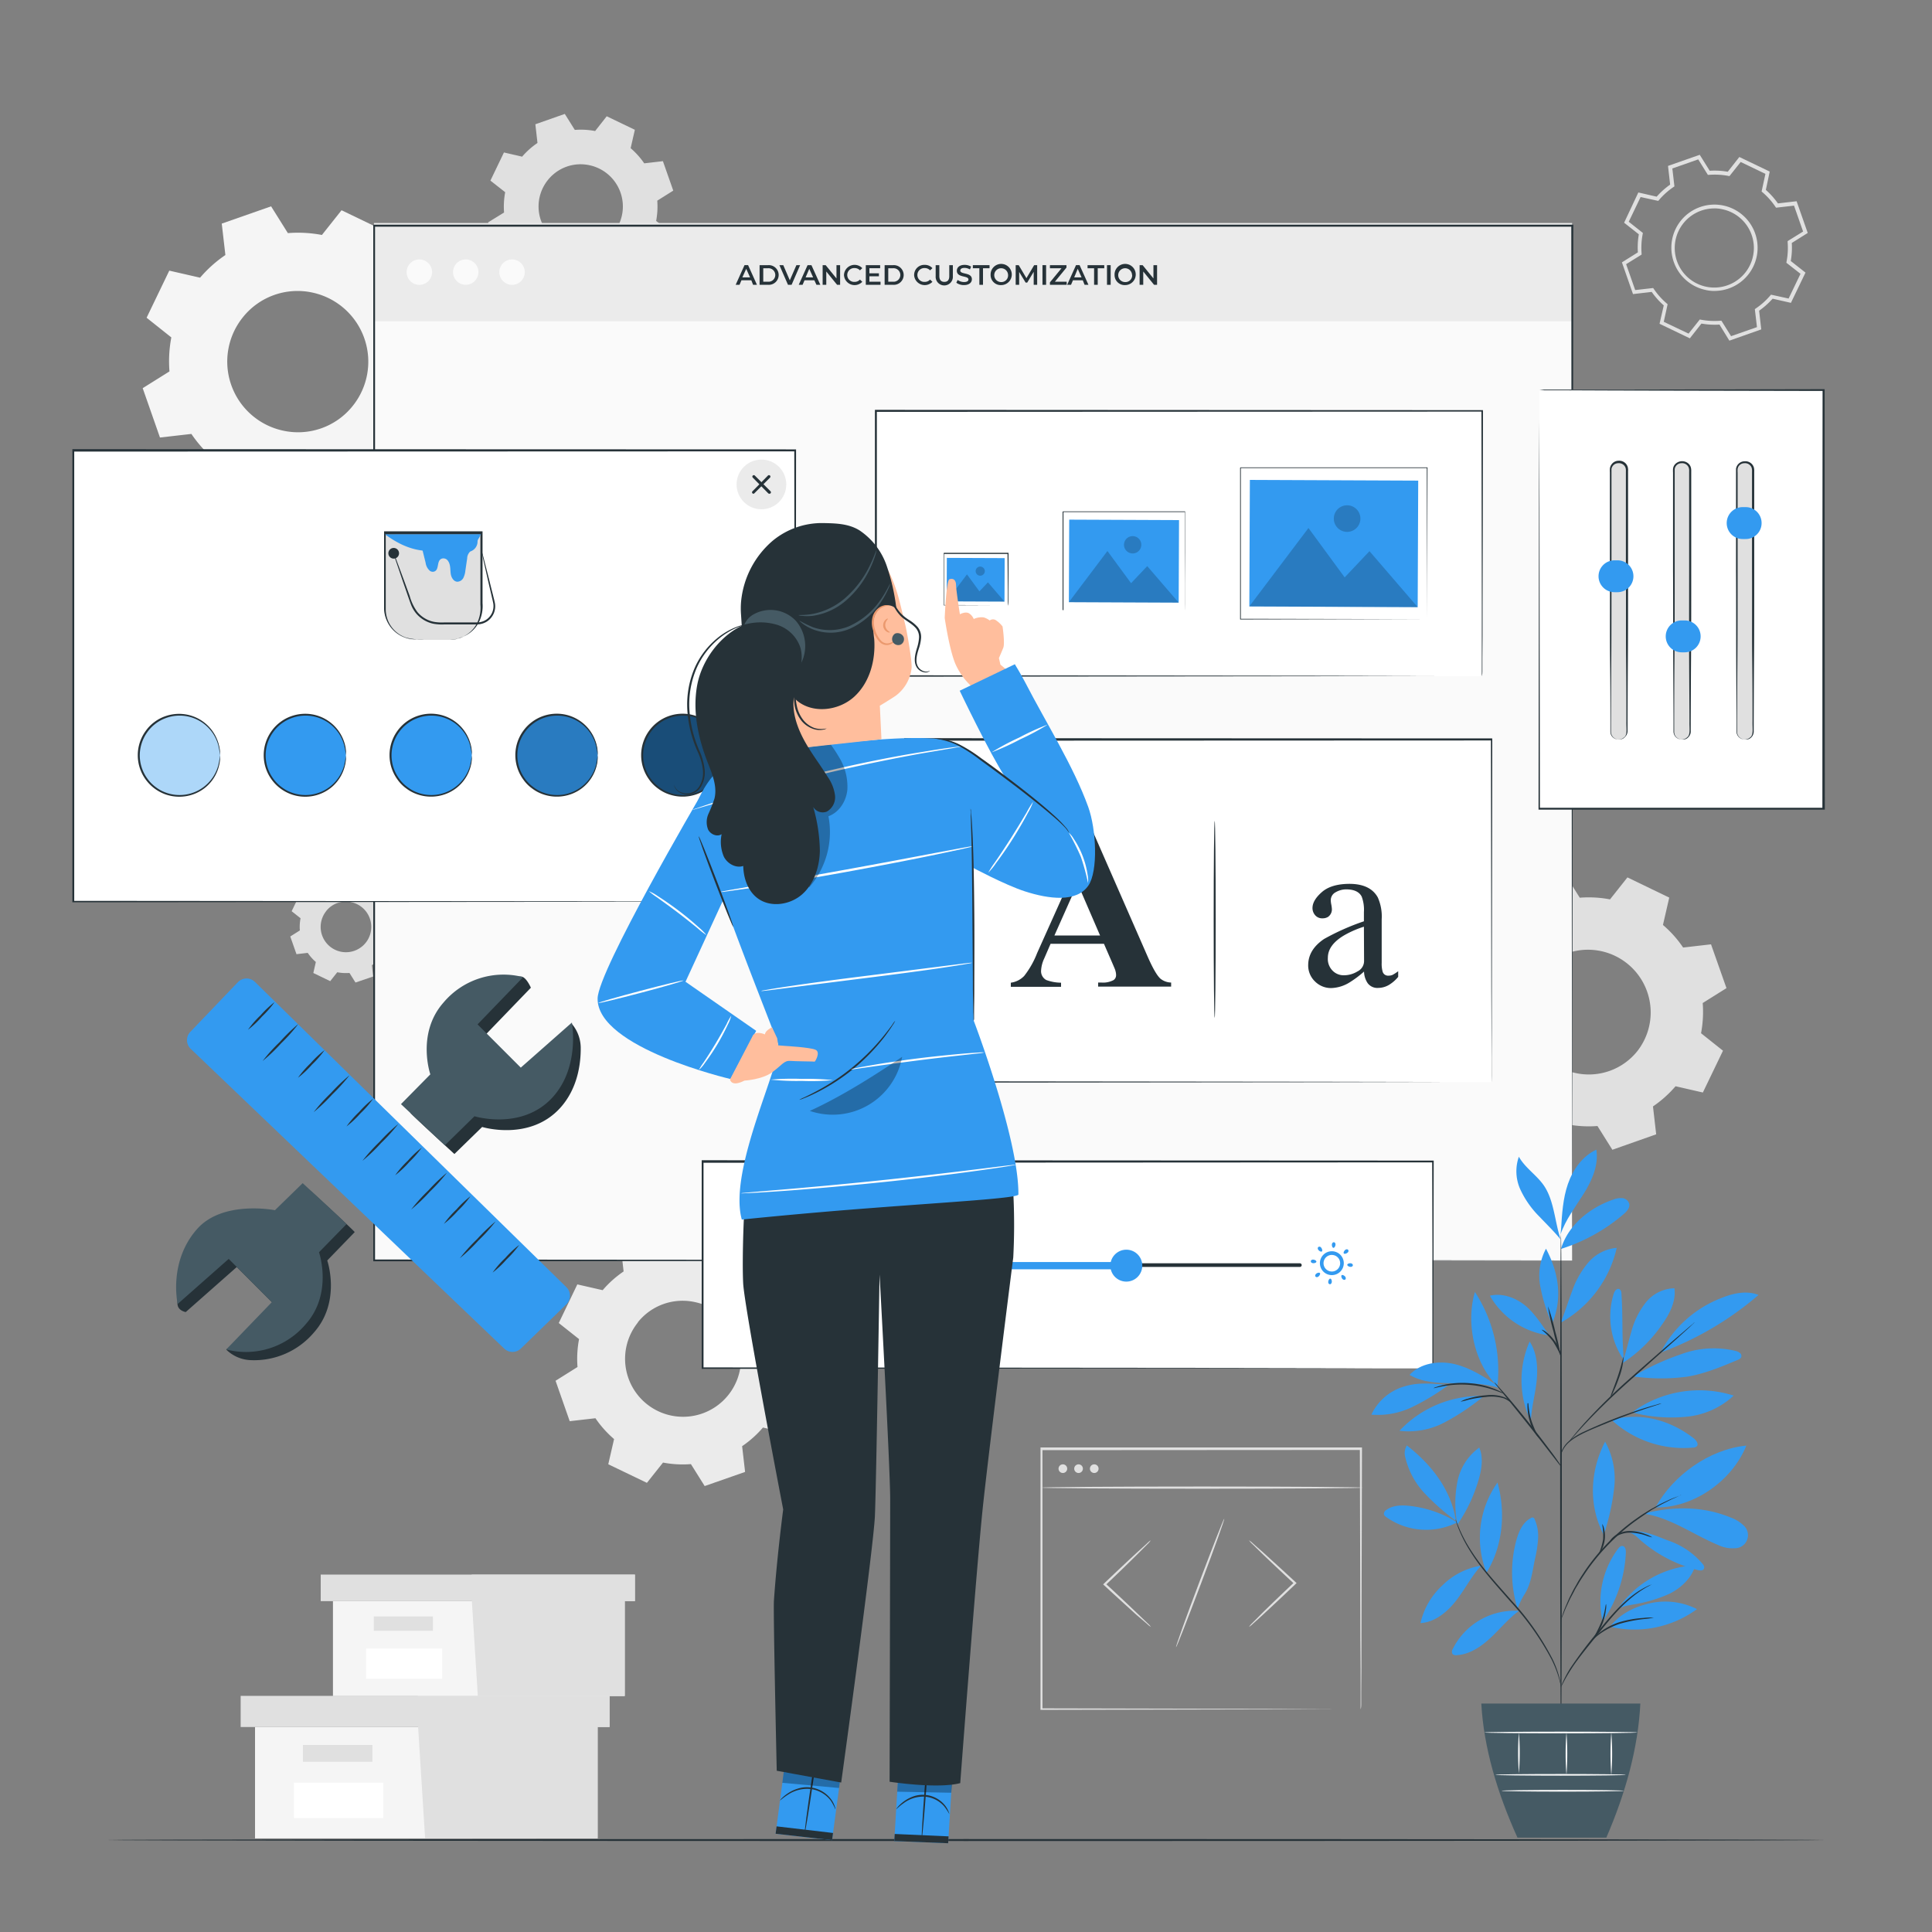 <svg xmlns="http://www.w3.org/2000/svg" viewBox="0 0 500 500"><rect x="0" y="0" width="500" height="500" fill="#808080" stroke="none"/><g id="freepik--background-complete--inject-17"><path d="M388.64,242.6a29.18,29.18,0,0,1,5.84-5.22l-.83-7.21,11.34-4,3.85,6.16a29.09,29.09,0,0,1,7.83.43l4.51-5.69L432,232.3l-1.63,7.08a28.87,28.87,0,0,1,5.22,5.84l7.22-.83,4,11.34-6.15,3.85a29.83,29.83,0,0,1-.43,7.82l5.68,4.52-5.21,10.82-7.07-1.62a29.74,29.74,0,0,1-5.84,5.22l.83,7.22-11.34,4-3.86-6.15a29.46,29.46,0,0,1-7.82-.44l-4.51,5.69-10.83-5.21,1.62-7.07a30.06,30.06,0,0,1-5.22-5.84l-7.21.82-4-11.33,6.15-3.86a29.43,29.43,0,0,1,.43-7.82l-5.68-4.51,5.2-10.83,7.08,1.62Zm9.85,9.07a16.25,16.25,0,0,0,9.13,26,16.05,16.05,0,0,0,16.13-5.65,16.23,16.23,0,0,0-25.26-20.38Z" style="fill:#e0e0e0"></path><path d="M80.44,232.11A11.78,11.78,0,0,1,82.8,230l-.33-2.91L87,225.48,88.6,228a12,12,0,0,1,3.16.17l1.82-2.29L98,228l-.66,2.86a11.73,11.73,0,0,1,2.11,2.35l2.91-.33,1.61,4.58L101.43,239a11.58,11.58,0,0,1-.17,3.16l2.29,1.82-2.1,4.37-2.85-.65a12,12,0,0,1-2.36,2.1l.33,2.92L92,254.28l-1.56-2.48a12,12,0,0,1-3.16-.18l-1.82,2.3-4.37-2.11.65-2.85a12,12,0,0,1-2.1-2.36l-2.91.34-1.61-4.58,2.48-1.56a12,12,0,0,1,.18-3.16l-2.3-1.82,2.11-4.37,2.85.66Zm4,3.66a6.55,6.55,0,1,0,6.51-2.28A6.48,6.48,0,0,0,84.42,235.77Z" style="fill:#e0e0e0"></path><path d="M447.56,88.16,445,84a19.75,19.75,0,0,1-4.67-.26l-3,3.82-7.84-3.77,1.09-4.75a19.92,19.92,0,0,1-3.12-3.49l-4.84.56-2.87-8.21,4.13-2.59a19.74,19.74,0,0,1,.25-4.67l-3.81-3L424,49.81l4.75,1.09a19.47,19.47,0,0,1,3.48-3.12l-.55-4.84,8.21-2.88,2.58,4.13a19.69,19.69,0,0,1,4.67.26l3-3.82L458,44.4,457,49.15a19.57,19.57,0,0,1,3.12,3.49l4.84-.56,2.88,8.21-4.13,2.59a19.75,19.75,0,0,1-.26,4.67l3.81,3-3.77,7.83-4.74-1.08a20.23,20.23,0,0,1-3.49,3.11l.55,4.84ZM445.5,83,448,87l6.7-2.34L454.15,80l.25-.17a18.88,18.88,0,0,0,3.74-3.34l.19-.23,4.56,1,3.08-6.4L462.31,68l.05-.3a18.7,18.7,0,0,0,.28-5l0-.3,4-2.48-2.35-6.7-4.65.53-.17-.25a18.57,18.57,0,0,0-3.34-3.74l-.23-.2L456.89,45l-6.4-3.08-2.91,3.66-.29-.06a19.11,19.11,0,0,0-5-.27l-.3,0-2.49-4-6.7,2.35.54,4.64-.25.17a18.65,18.65,0,0,0-3.74,3.35l-.2.23-4.56-1-3.07,6.4,3.66,2.9-.06.3a19.11,19.11,0,0,0-.28,5l0,.3-4,2.48,2.35,6.7,4.65-.53.17.25a18.88,18.88,0,0,0,3.34,3.74l.23.2-1,4.55L437,86.34l2.91-3.66.3.06a19,19,0,0,0,5,.27Zm-1.77-7.7a10.31,10.31,0,0,1-2.41-.28A11.18,11.18,0,0,1,435,57.11h0a11.17,11.17,0,1,1,8.69,18.18Zm0-21.36a10.24,10.24,0,1,0,2.18.25A9.47,9.47,0,0,0,443.74,53.93Z" style="fill:#e0e0e0"></path><path d="M156,333.86a27.26,27.26,0,0,1,5.39-4.81l-.76-6.66L171,318.72l3.56,5.68a27,27,0,0,1,7.22.4l4.16-5.25,10,4.81-1.49,6.53a27,27,0,0,1,4.81,5.39l6.66-.77L209.62,346l-5.68,3.56a27,27,0,0,1-.4,7.22l5.25,4.17-4.81,10-6.53-1.5a27.35,27.35,0,0,1-5.39,4.82l.77,6.66-10.46,3.66-3.56-5.68a27,27,0,0,1-7.22-.4l-4.17,5.25-10-4.81,1.5-6.52a27.63,27.63,0,0,1-4.82-5.39l-6.66.76-3.66-10.46,5.68-3.56a27,27,0,0,1,.4-7.22l-5.25-4.16,4.8-10,6.53,1.49Zm9.1,8.38A15,15,0,1,0,179.93,337,14.81,14.81,0,0,0,165.05,342.24Z" style="fill:#ebebeb"></path><path d="M51.75,71.9A32.94,32.94,0,0,1,58.33,66l-.94-8.13,12.77-4.47,4.34,6.93a33.11,33.11,0,0,1,8.81.48l5.08-6.4,12.19,5.87-1.83,8a33,33,0,0,1,5.88,6.58l8.12-.94,4.47,12.77L110.3,91a33.54,33.54,0,0,1-.49,8.81l6.4,5.08-5.86,12.19-8-1.83a33.25,33.25,0,0,1-6.57,5.88l.93,8.12L84,133.74l-4.35-6.92a33.44,33.44,0,0,1-8.8-.49l-5.08,6.4-12.19-5.86,1.82-8a33.19,33.19,0,0,1-5.87-6.57l-8.13.93-4.47-12.77,6.93-4.34a33,33,0,0,1,.48-8.8l-6.4-5.09,5.87-12.19,8,1.83Zm11.1,10.22a18.28,18.28,0,0,0,10.27,29.3,18.09,18.09,0,0,0,18.16-6.36A18.29,18.29,0,0,0,81,75.75,18.1,18.1,0,0,0,62.85,82.12Z" style="fill:#f5f5f5"></path><path d="M135.18,40.48A20,20,0,0,1,139.1,37l-.55-4.84,7.62-2.68,2.59,4.14a19.85,19.85,0,0,1,5.26.29l3-3.82,7.28,3.5-1.09,4.76a20,20,0,0,1,3.51,3.92l4.84-.56,2.68,7.62-4.14,2.6a20.2,20.2,0,0,1-.29,5.25l3.82,3-3.5,7.28-4.76-1.1a19.73,19.73,0,0,1-3.92,3.51l.56,4.85-7.63,2.67-2.59-4.13a20.2,20.2,0,0,1-5.25-.29l-3,3.82-7.28-3.5,1.1-4.76a19.73,19.73,0,0,1-3.51-3.92l-4.85.55-2.67-7.62L130.45,55a20.27,20.27,0,0,1,.29-5.26l-3.82-3,3.5-7.28,4.76,1.09Zm6.62,6.1a10.91,10.91,0,1,0,10.84-3.8A10.81,10.81,0,0,0,141.8,46.58Z" style="fill:#e0e0e0"></path><path d="M323.24,421.05a5.14,5.14,0,0,1,.85-1c.67-.67,1.5-1.5,2.47-2.49,2.11-2.08,5.05-4.92,8.32-8l.07-.07v.42c-3.29-3.06-6.25-5.85-8.37-7.89l-2.48-2.43a5.52,5.52,0,0,1-.86-.95,5.92,5.92,0,0,1,1,.78c.7.63,1.58,1.4,2.61,2.3,2.19,2,5.19,4.71,8.48,7.77l.23.21-.23.21-.07.07c-3.27,3.12-6.25,5.91-8.43,7.92-1,.93-1.89,1.72-2.6,2.35A5.81,5.81,0,0,1,323.24,421.05Z" style="fill:#e0e0e0"></path><path d="M297.82,398.63a5.67,5.67,0,0,1-.85,1l-2.48,2.48c-2.1,2.08-5,4.93-8.31,8.05l-.07.07v-.42c3.3,3.05,6.25,5.84,8.37,7.88L297,420.1a5.1,5.1,0,0,1,.86.95,5,5,0,0,1-1-.79L294.2,418c-2.19-2-5.19-4.7-8.49-7.76l-.22-.21.22-.21.08-.07c3.26-3.12,6.25-5.92,8.42-7.92l2.6-2.36A5.76,5.76,0,0,1,297.82,398.63Z" style="fill:#e0e0e0"></path><path d="M304.34,426.33c-.14-.06,2.52-7.56,6-16.75s6.35-16.6,6.5-16.54-2.52,7.55-6,16.74S304.49,426.39,304.34,426.33Z" style="fill:#e0e0e0"></path><path d="M352.12,442.38s0-.44,0-1.26,0-2,0-3.61c0-3.16,0-7.78-.07-13.66,0-11.76-.07-28.57-.12-48.84l.24.24-82.67.05h0l.29-.29c0,24.35,0,47.35,0,67.37l-.26-.26,59.7.13,16.92.07,4.5,0h1.16l.4,0h-.37l-1.14,0-4.44,0-16.86.06-59.87.13h-.25v-.25c0-20,0-43,0-67.37v-.29h.29l82.67,0h.24V375c-.05,20.33-.1,37.19-.13,49,0,5.86,0,10.46-.06,13.61,0,1.55,0,2.74,0,3.56S352.12,442.38,352.12,442.38Z" style="fill:#e0e0e0"></path><path d="M352.77,385c0,.15-18.66.28-41.68.28s-41.68-.13-41.68-.28,18.66-.29,41.68-.29S352.77,384.85,352.77,385Z" style="fill:#e0e0e0"></path><path d="M276.19,380.09a1.12,1.12,0,1,1-1.11-1.12A1.12,1.12,0,0,1,276.19,380.09Z" style="fill:#e0e0e0"></path><path d="M280.25,380.09a1.12,1.12,0,1,1-1.12-1.12A1.12,1.12,0,0,1,280.25,380.09Z" style="fill:#e0e0e0"></path><path d="M284.31,380.09a1.12,1.12,0,1,1-1.12-1.12A1.12,1.12,0,0,1,284.31,380.09Z" style="fill:#e0e0e0"></path><polygon points="66 446.95 66 475.78 108.16 475.78 154.66 475.78 154.66 446.95 66 446.95" style="fill:#f5f5f5"></polygon><polygon points="62.28 438.89 62.28 446.95 157.76 446.95 157.76 438.89 108.16 438.89 62.28 438.89" style="fill:#e0e0e0"></polygon><polygon points="110.02 475.78 154.66 475.78 154.66 446.95 157.76 446.95 157.76 438.89 108.16 438.89 108.16 446.2 110.02 475.78" style="fill:#e0e0e0"></polygon><rect x="78.4" y="451.6" width="17.98" height="4.34" style="fill:#e0e0e0"></rect><rect x="76.09" y="461.36" width="23.09" height="9.16" style="fill:#fff"></rect><polygon points="86.17 414.37 86.17 438.93 122.08 438.93 161.68 438.93 161.68 414.37 86.17 414.37" style="fill:#f5f5f5"></polygon><polygon points="83 407.5 83 414.37 164.32 414.37 164.32 407.5 122.08 407.5 83 407.5" style="fill:#e0e0e0"></polygon><polygon points="123.66 438.93 161.68 438.93 161.68 414.37 164.32 414.37 164.32 407.5 122.08 407.5 122.08 413.74 123.66 438.93" style="fill:#e0e0e0"></polygon><rect x="96.73" y="418.33" width="15.31" height="3.7" style="fill:#e0e0e0"></rect><rect x="94.76" y="426.65" width="19.67" height="7.81" style="fill:#fff"></rect></g><g id="freepik--Floor--inject-17"><path d="M472.44,476.2c0,.14-99.6.26-222.43.26s-222.45-.12-222.45-.26,99.57-.26,222.45-.26S472.44,476.05,472.44,476.2Z" style="fill:#263238"></path></g><g id="freepik--Screens--inject-17"><rect x="96.77" y="58.45" width="310.09" height="267.78" style="fill:#fafafa"></rect><rect x="96.77" y="57.71" width="310.09" height="25.43" style="fill:#ebebeb"></rect><path d="M194.44,72.53h-2.55l-.5,1.18h-1l2.29-5.09h.93l2.29,5.09h-1Zm-.32-.74-1-2.22-1,2.22Z" style="fill:#263238"></path><path d="M196.58,68.62h2.23a2.55,2.55,0,1,1,0,5.09h-2.23Zm2.18,4.29a1.75,1.75,0,1,0,0-3.49h-1.23v3.49Z" style="fill:#263238"></path><path d="M207.07,68.62l-2.21,5.09h-.93l-2.22-5.09h1l1.69,3.92,1.71-3.92Z" style="fill:#263238"></path><path d="M210.75,72.53h-2.54l-.5,1.18h-1L209,68.62H210l2.3,5.09h-1Zm-.31-.74-1-2.22-.95,2.22Z" style="fill:#263238"></path><path d="M217.42,68.62v5.09h-.78l-2.8-3.45v3.45h-.94V68.62h.78l2.8,3.44V68.62Z" style="fill:#263238"></path><path d="M218.42,71.16a2.75,2.75,0,0,1,4.74-1.76l-.61.57a1.78,1.78,0,0,0-1.36-.59,1.79,1.79,0,1,0,0,3.57,1.79,1.79,0,0,0,1.36-.6l.61.58a2.75,2.75,0,0,1-4.74-1.77Z" style="fill:#263238"></path><path d="M227.88,72.91v.8h-3.81V68.62h3.71v.79H225v1.33h2.46v.77H225v1.4Z" style="fill:#263238"></path><path d="M228.94,68.62h2.22a2.55,2.55,0,1,1,0,5.09h-2.22Zm2.18,4.29a1.75,1.75,0,1,0,0-3.49h-1.24v3.49Z" style="fill:#263238"></path><path d="M236.58,71.16a2.6,2.6,0,0,1,2.73-2.61,2.57,2.57,0,0,1,2,.85l-.61.57a1.78,1.78,0,0,0-1.36-.59,1.79,1.79,0,1,0,0,3.57,1.79,1.79,0,0,0,1.36-.6l.61.58a2.75,2.75,0,0,1-4.74-1.77Z" style="fill:#263238"></path><path d="M242.15,71.49V68.62h.95v2.83c0,1,.47,1.5,1.29,1.5s1.28-.45,1.28-1.5V68.62h.93v2.87a2.23,2.23,0,1,1-4.45,0Z" style="fill:#263238"></path><path d="M247.5,73.17l.33-.73a2.83,2.83,0,0,0,1.67.55c.8,0,1.13-.28,1.13-.66,0-1.09-3-.37-3-2.26,0-.82.65-1.52,2-1.52a3.2,3.2,0,0,1,1.69.45l-.3.73a2.82,2.82,0,0,0-1.4-.4c-.78,0-1.1.31-1.1.69,0,1.09,3,.38,3,2.25,0,.81-.66,1.51-2.06,1.51A3.28,3.28,0,0,1,247.5,73.17Z" style="fill:#263238"></path><path d="M253.46,69.42h-1.69v-.8h4.32v.8H254.4v4.29h-.94Z" style="fill:#263238"></path><path d="M256.37,71.16a2.74,2.74,0,1,1,2.74,2.62A2.6,2.6,0,0,1,256.37,71.16Zm4.52,0A1.79,1.79,0,1,0,259.11,73,1.73,1.73,0,0,0,260.89,71.16Z" style="fill:#263238"></path><path d="M267.52,73.71V70.34l-1.67,2.79h-.42l-1.67-2.75v3.33h-.9V68.62h.78l2,3.37,2-3.37h.78v5.09Z" style="fill:#263238"></path><path d="M269.79,68.62h.94v5.09h-.94Z" style="fill:#263238"></path><path d="M276.06,72.91v.8h-4.34v-.64l3-3.65h-3v-.8H276v.63l-3,3.66Z" style="fill:#263238"></path><path d="M280.22,72.53h-2.54l-.5,1.18h-1l2.29-5.09h.93l2.29,5.09h-1Zm-.31-.74-1-2.22L278,71.79Z" style="fill:#263238"></path><path d="M283.15,69.42h-1.69v-.8h4.32v.8h-1.69v4.29h-.94Z" style="fill:#263238"></path><path d="M286.49,68.62h.95v5.09h-.95Z" style="fill:#263238"></path><path d="M288.45,71.16a2.74,2.74,0,1,1,2.73,2.62A2.6,2.6,0,0,1,288.45,71.16Zm4.52,0A1.79,1.79,0,1,0,291.18,73,1.73,1.73,0,0,0,293,71.16Z" style="fill:#263238"></path><path d="M299.45,68.62v5.09h-.78l-2.8-3.45v3.45h-.94V68.62h.78l2.8,3.44V68.62Z" style="fill:#263238"></path><path d="M111.82,70.42a3.29,3.29,0,1,1-3.29-3.28A3.29,3.29,0,0,1,111.82,70.42Z" style="fill:#fafafa"></path><path d="M123.81,70.42a3.28,3.28,0,1,1-3.28-3.28A3.28,3.28,0,0,1,123.81,70.42Z" style="fill:#fafafa"></path><path d="M135.81,70.42a3.29,3.29,0,1,1-3.29-3.28A3.29,3.29,0,0,1,135.81,70.42Z" style="fill:#fafafa"></path><path d="M406.86,326.23c0-1.85-.08-106.55-.21-267.78l.21.22-310.06,0h0l.26-.26c0,97.2,0,188.8,0,267.78l-.23-.23,310.09.23-310.09.23h-.23v-.23c0-79,0-170.58,0-267.78v-.26h.29l310.06,0h.22v.22C407,219.68,406.87,324.38,406.86,326.23Z" style="fill:#263238"></path><rect x="181.73" y="300.66" width="188.99" height="53.48" style="fill:#fff"></rect><path d="M370.73,354.14s0-.32,0-.93,0-1.52,0-2.71c0-2.39,0-5.91,0-10.48,0-9.15,0-22.5-.09-39.36l.17.16-189,.1h0l.26-.26c0,18.43,0,36.39,0,53.48l-.25-.26,135,.12,39.61.07,10.65,0h2.77l1,0h-.92l-2.73,0-10.6,0-39.56.08-135.18.11h-.26v-.25c0-17.09,0-35.05,0-53.48v-.26h.28l189,.09h.16v.17c0,16.9-.07,30.29-.09,39.45,0,4.56,0,8.07,0,10.45,0,1.18,0,2.07,0,2.68S370.73,354.14,370.73,354.14Z" style="fill:#263238"></path><path d="M203.34,330.46a3.05,3.05,0,1,1,3-3A3.06,3.06,0,0,1,203.34,330.46Zm0-5.16a2.11,2.11,0,1,0,2.11,2.11A2.11,2.11,0,0,0,203.34,325.3Z" style="fill:#339AF0"></path><path d="M336.41,327.88H211.81a.47.47,0,1,1,0-.94h124.6a.47.47,0,0,1,0,.94Z" style="fill:#263238"></path><path d="M295.62,327.55a4.13,4.13,0,1,1-4.12-4.13A4.12,4.12,0,0,1,295.62,327.55Z" style="fill:#339AF0"></path><path d="M344.68,330a3.09,3.09,0,1,1,3.09-3.09A3.09,3.09,0,0,1,344.68,330Zm0-5.23a2.15,2.15,0,1,0,2.15,2.14A2.14,2.14,0,0,0,344.68,324.78Z" style="fill:#339AF0"></path><path d="M349.34,327.85c-.39-.09-.7-.33-.68-.53s.37-.39.77-.4.72.24.69.54S349.74,327.94,349.34,327.85Z" style="fill:#339AF0"></path><path d="M347.32,330.87c-.21-.34-.26-.73-.1-.86s.53,0,.82.27.34.67.11.86S347.54,331.21,347.32,330.87Z" style="fill:#339AF0"></path><path d="M343.76,331.58c.08-.39.32-.7.53-.68s.39.37.39.77-.23.72-.53.69S343.67,332,343.76,331.58Z" style="fill:#339AF0"></path><path d="M340.73,329.56c.34-.22.73-.26.87-.1s0,.53-.28.82-.66.34-.86.11S340.39,329.78,340.73,329.56Z" style="fill:#339AF0"></path><path d="M340,326c.4.08.71.32.69.53s-.37.39-.78.39-.71-.23-.68-.53S339.63,325.91,340,326Z" style="fill:#339AF0"></path><path d="M342,323c.22.34.27.73.11.87s-.54,0-.83-.28-.34-.66-.1-.86S341.82,322.63,342,323Z" style="fill:#339AF0"></path><path d="M345.61,322.26c-.08.4-.33.71-.53.69s-.39-.37-.4-.78.24-.71.54-.68S345.7,321.87,345.61,322.26Z" style="fill:#339AF0"></path><path d="M348.63,324.28c-.34.22-.73.27-.86.11s0-.54.27-.83.67-.34.86-.1S349,324.06,348.63,324.28Z" style="fill:#339AF0"></path><path d="M291,328.49H212a.94.94,0,1,1,0-1.88h79a.94.94,0,1,1,0,1.88Z" style="fill:#339AF0"></path><polygon points="398.41 100.83 398.41 209.18 405.51 209.18 420.26 209.18 472 209.18 472 100.83 398.41 100.83" style="fill:#fff"></polygon><path d="M398.41,100.83s.43,0,1.3,0l3.85,0,14.77,0,53.67-.11h.21v.21c0,29.94,0,67.58.05,108.34h0v.26H472l-73.59,0h-.24v-.24c.05-32,.09-59.08.12-78.21,0-9.53,0-17.08.06-22.25,0-2.56,0-4.54,0-5.88,0-.66,0-1.16,0-1.51s0-.5,0-.5,0,.18,0,.53,0,.86,0,1.53c0,1.36,0,3.35,0,5.93,0,5.19,0,12.75.07,22.3,0,19.1.07,46.15.11,78.06l-.23-.24,73.59,0-.26.26h0c0-40.76,0-78.4.05-108.34l.21.21-53.54-.11-14.82-.06-3.89,0Z" style="fill:#263238"></path><path d="M418.76,119.63H419a2,2,0,0,1,2,2v67.74a2,2,0,0,1-2,2h-.23a2,2,0,0,1-2-2V121.64A2,2,0,0,1,418.76,119.63Z" style="fill:#e0e0e0"></path><path d="M419,191.38a2.12,2.12,0,0,0,1.34-.58c.88-.66.52-2.26.57-4.11,0-3.78,0-9.22-.07-15.92s0-14.72-.06-23.6c0-4.45,0-9.11,0-13.94V122.08a3.51,3.51,0,0,0-.05-.88,1.78,1.78,0,0,0-.39-.73,1.86,1.86,0,0,0-1.55-.59,1.76,1.76,0,0,0-1.43.74,1.72,1.72,0,0,0-.31.77c0,.26,0,.61,0,.92v11.15c0,4.83,0,9.5,0,13.94,0,8.88,0,16.88-.05,23.61s-.06,12.13-.08,15.91c0,.94,0,1.77,0,2.5a2,2,0,0,0,.77,1.53,2,2,0,0,0,1,.4l.38,0a1.52,1.52,0,0,1-.38,0,2,2,0,0,1-1.92-2c0-.73,0-1.56,0-2.5,0-3.78,0-9.21-.08-15.91s0-14.73-.05-23.61c0-4.44,0-9.11,0-13.94,0-2.42,0-4.88,0-7.38v-3.77a8.5,8.5,0,0,1,0-1,2.2,2.2,0,0,1,.39-1,2.25,2.25,0,0,1,1.83-1,2.31,2.31,0,0,1,1.91.75,2.25,2.25,0,0,1,.5.94,3.49,3.49,0,0,1,.07,1v11.15c0,4.83,0,9.49,0,13.94,0,8.88,0,16.88-.05,23.6s-.06,12.14-.08,15.92c0,.94,0,1.77,0,2.5a2.12,2.12,0,0,1-.67,1.69A1.82,1.82,0,0,1,419,191.38Z" style="fill:#263238"></path><rect x="433.08" y="119.63" width="4.24" height="71.75" rx="2.01" style="fill:#e0e0e0"></rect><path d="M435.32,191.38a2.12,2.12,0,0,0,1.33-.58c.88-.66.53-2.26.58-4.11,0-3.78-.05-9.22-.08-15.92s0-14.72,0-23.6c0-4.45,0-9.11,0-13.94V122.08a3.07,3.07,0,0,0-.06-.88,1.67,1.67,0,0,0-.39-.73,1.82,1.82,0,0,0-1.54-.59,1.77,1.77,0,0,0-1.44.74,1.72,1.72,0,0,0-.31.77c0,.26,0,.61,0,.92v11.15c0,4.83,0,9.5,0,13.94,0,8.88,0,16.88-.06,23.61s-.06,12.13-.07,15.91c0,.94,0,1.77,0,2.5a1.93,1.93,0,0,0,.76,1.53,2,2,0,0,0,1,.4l.38,0a1.65,1.65,0,0,1-.39,0,2,2,0,0,1-1.06-.37,2.05,2.05,0,0,1-.86-1.61c0-.73,0-1.56,0-2.5,0-3.78-.05-9.21-.08-15.91s0-14.73-.05-23.61c0-4.44,0-9.11,0-13.94V122.31a8.38,8.38,0,0,1,0-1,2.2,2.2,0,0,1,.39-1,2.49,2.49,0,0,1,3.74-.2,2.15,2.15,0,0,1,.5.94,3.92,3.92,0,0,1,.08,1v3.77q0,3.75,0,7.38c0,4.83,0,9.49,0,13.94,0,8.88,0,16.88-.05,23.6s-.06,12.14-.08,15.92c0,.94,0,1.77,0,2.5a2.12,2.12,0,0,1-.68,1.69A1.8,1.8,0,0,1,435.32,191.38Z" style="fill:#263238"></path><rect x="449.4" y="119.63" width="4.24" height="71.75" rx="2.01" style="fill:#e0e0e0"></rect><path d="M451.64,191.38a2.13,2.13,0,0,0,1.34-.58c.87-.66.52-2.26.57-4.11,0-3.78,0-9.22-.08-15.92s0-14.72-.05-23.6c0-4.45,0-9.11,0-13.94q0-3.63,0-7.38v-3.77a3.07,3.07,0,0,0-.06-.88,1.57,1.57,0,0,0-.39-.73,1.82,1.82,0,0,0-1.54-.59,1.8,1.8,0,0,0-1.44.74,1.83,1.83,0,0,0-.3.77,6.87,6.87,0,0,0,0,.92v3.77q0,3.75,0,7.38c0,4.83,0,9.5,0,13.94,0,8.88,0,16.88-.05,23.61s-.06,12.13-.08,15.91c0,.94,0,1.77,0,2.5a2,2,0,0,0,1.78,1.93l.38,0a1.59,1.59,0,0,1-.38,0,2,2,0,0,1-1.07-.37,2.08,2.08,0,0,1-.86-1.61c0-.73,0-1.56,0-2.5,0-3.78-.05-9.21-.08-15.91s0-14.73-.05-23.61c0-4.44,0-9.11,0-13.94V122.31c0-.33,0-.61,0-1a2.28,2.28,0,0,1,2.23-1.93,2.31,2.31,0,0,1,1.91.75,2.25,2.25,0,0,1,.5.94,3.89,3.89,0,0,1,.07,1v11.15c0,4.83,0,9.49,0,13.94,0,8.88,0,16.88-.05,23.6s-.06,12.14-.08,15.92c0,.94,0,1.77,0,2.5a2.15,2.15,0,0,1-.67,1.69A1.83,1.83,0,0,1,451.64,191.38Z" style="fill:#263238"></path><path d="M418.61,153.26h-.78a4.13,4.13,0,0,1-4.13-4.12h0a4.13,4.13,0,0,1,4.13-4.13h.78a4.13,4.13,0,0,1,4.12,4.12h0A4.13,4.13,0,0,1,418.61,153.26Z" style="fill:#339AF0"></path><path d="M436,168.82h-.78a4.13,4.13,0,0,1-4.13-4.13h0a4.12,4.12,0,0,1,4.13-4.12H436a4.11,4.11,0,0,1,4.12,4.12h0A4.12,4.12,0,0,1,436,168.82Z" style="fill:#339AF0"></path><path d="M451.73,139.5H451a4.13,4.13,0,0,1-4.13-4.13h0a4.13,4.13,0,0,1,4.13-4.13h.78a4.12,4.12,0,0,1,4.12,4.13h0A4.12,4.12,0,0,1,451.73,139.5Z" style="fill:#339AF0"></path><rect x="234.28" y="191.43" width="151.74" height="88.64" style="fill:#fff"></rect><path d="M386,280.07s0-.55,0-1.6,0-2.61,0-4.64c0-4.07,0-10.06-.05-17.74,0-15.36-.06-37.49-.1-64.66l.2.2-151.73.06h0l.26-.26c0,31.38,0,61.35,0,88.64l-.24-.24,109.16.12,31.33.06,8.35,0,2.16,0H386l-.71,0h-2.13l-8.3,0-31.28.07-109.32.11H234v-.25c0-27.29,0-57.26,0-88.64v-.26h.27l151.73.06h.2v.2c-.05,27.22-.08,49.4-.11,64.78,0,7.67,0,13.64-.05,17.7,0,2,0,3.56,0,4.61S386,280.07,386,280.07Z" style="fill:#263238"></path><path d="M285.7,244.25H271.89l-1.65,3.81a8.42,8.42,0,0,0-.81,3.14,2.59,2.59,0,0,0,1.33,2.42,11.22,11.22,0,0,0,3.84.7v1.06h-13v-1.06a5.85,5.85,0,0,0,3.46-1.75,23.13,23.13,0,0,0,3.34-5.9l14-31.21h.55L297,247.54q2,4.56,3.32,5.74a4.57,4.57,0,0,0,2.77,1v1.06H284.2v-1.06H285a5.83,5.83,0,0,0,3.2-.64,1.53,1.53,0,0,0,.64-1.33,3.66,3.66,0,0,0-.17-1.06c0-.18-.33-.9-.87-2.17Zm-1-2.14-5.82-13.47-6,13.47Z" style="fill:#263238"></path><path d="M342.68,243a61.73,61.73,0,0,1,10.3-4.57v-2.38a9.72,9.72,0,0,0-.57-4c-.63-1.25-2-1.88-4-1.88a5.39,5.39,0,0,0-2.72.73,2.33,2.33,0,0,0-1.29,2.08,6.77,6.77,0,0,0,.14,1.13,9,9,0,0,1,.14,1,2.36,2.36,0,0,1-1,2.19,2.63,2.63,0,0,1-1.4.36,2.36,2.36,0,0,1-1.94-.83,2.82,2.82,0,0,1-.67-1.83q0-2,2.42-4.12t7.12-2.14q5.43,0,7.37,3.53a12.1,12.1,0,0,1,1,5.64v11.25a7.48,7.48,0,0,0,.23,2.25,1.45,1.45,0,0,0,1.51,1.09,2.55,2.55,0,0,0,1.07-.2,10.67,10.67,0,0,0,1.46-.95v1.46a9,9,0,0,1-1.94,1.79,5.58,5.58,0,0,1-3.2,1.07,3.12,3.12,0,0,1-2.76-1.23,5.61,5.61,0,0,1-.94-3,26.83,26.83,0,0,1-3.65,2.75,9.56,9.56,0,0,1-4.85,1.52,5.84,5.84,0,0,1-4.18-1.7,5.71,5.71,0,0,1-1.77-4.31Q338.61,245.74,342.68,243Zm10.3-3.17a25.38,25.38,0,0,0-5.33,2.36c-2.7,1.66-4,3.55-4,5.67a4.29,4.29,0,0,0,1.68,3.75,4,4,0,0,0,2.44.79,6.73,6.73,0,0,0,3.55-1,3,3,0,0,0,1.7-2.63Z" style="fill:#263238"></path><path d="M314.36,263.48c-.15,0-.26-11.43-.26-25.54s.11-25.54.26-25.54.26,11.44.26,25.54S314.5,263.48,314.36,263.48Z" style="fill:#263238"></path><rect x="226.58" y="106.32" width="156.91" height="68.67" style="fill:#fff"></rect><path d="M383.49,175s0-.42,0-1.23,0-2,0-3.57c0-3.13,0-7.74,0-13.68,0-11.86-.06-29-.1-50.19l.18.19-156.9.07h0l.26-.26c0,24.11,0,47.34,0,68.67l-.25-.25,112.59.12,32.58.07,8.71,0,2.26,0h.77l-.74,0h-2.23l-8.66,0-32.53.07-112.75.12h-.25V175c0-21.33,0-44.56,0-68.67v-.26h.27l156.9.08h.19v.18c0,21.24-.08,38.42-.1,50.31,0,5.91,0,10.51-.05,13.64,0,1.54,0,2.72,0,3.53S383.49,175,383.49,175Z" style="fill:#263238"></path><rect x="244.2" y="143.3" width="16.6" height="13.47" style="fill:#fff"></rect><path d="M260.8,156.77s0-.35,0-1,0-1.61,0-2.74c0-2.41,0-5.75-.05-9.75l.09.08-16.6,0,.1-.1h0v7c0,2.25,0,4.4,0,6.41l-.09-.1,12,.05,3.41,0c.79,0,1.22,0,1.22,0l-1.19,0-3.38,0-12,.05h-.09v-.09c0-2,0-4.16,0-6.41v-7h0c-.1.09.12-.13.1-.11l16.6,0h.09v.09c0,4,0,7.38-.05,9.81,0,1.12,0,2,0,2.71S260.8,156.77,260.8,156.77Z" style="fill:#263238"></path><rect x="246.87" y="142.55" width="11.25" height="14.97" transform="translate(101.41 401.9) rotate(-89.76)" style="fill:#339AF0"></rect><g style="opacity:0.2"><polygon points="244.99 155.63 250.25 148.65 253.47 153.04 255.68 150.71 259.96 155.69 244.99 155.63"></polygon></g><g style="opacity:0.2"><path d="M254.87,147.82a1.19,1.19,0,0,1-1.19,1.17,1.18,1.18,0,0,1,0-2.36A1.2,1.2,0,0,1,254.87,147.82Z"></path></g><rect x="275.12" y="132.43" width="31.51" height="25.57" style="fill:#fff"></rect><path d="M306.63,158s0-.65,0-1.84,0-3,0-5.19c0-4.5,0-10.87,0-18.54l.09.09H275.12s.2-.19.1-.1h0v13.38c0,4.29,0,8.37,0,12.17l-.09-.09,22.75,0,6.45,0,2.31,0-2.27,0-6.43,0-22.81,0H275V158c0-3.8,0-7.88,0-12.17,0-2.14,0-4.34,0-6.57v-6.81h0c-.09.09.13-.13.11-.1h31.6v.09c0,7.69,0,14.09-.05,18.59,0,2.2,0,3.94,0,5.17S306.63,158,306.63,158Z" style="fill:#263238"></path><rect x="280.19" y="131" width="21.36" height="28.42" transform="translate(144.45 435.48) rotate(-89.76)" style="fill:#339AF0"></rect><g style="opacity:0.2"><polygon points="276.62 155.84 286.6 142.6 292.72 150.93 296.9 146.51 305.04 155.96 276.62 155.84"></polygon></g><g style="opacity:0.2"><path d="M295.37,141a2.24,2.24,0,1,1-2.23-2.25A2.24,2.24,0,0,1,295.37,141Z"></path></g><rect x="321.02" y="121.06" width="48.31" height="39.2" style="fill:#fff"></rect><path d="M369.33,160.26c0-1.79,0-15.85-.08-39.2l.08.08-48.3,0,.1-.1h0v10.45c0,3.43,0,6.8,0,10.08v18.66l-.1-.09,48.31.09-48.31.09h-.09v-.09c0-5.83,0-12.08,0-18.66V121.07h0c-.1.09.12-.13.11-.11l48.3,0h.09v.09C369.37,144.41,369.34,158.47,369.33,160.26Z" style="fill:#263238"></path><rect x="328.8" y="118.87" width="32.75" height="43.57" transform="translate(203.08 485.25) rotate(-89.76)" style="fill:#339AF0"></rect><g style="opacity:0.2"><polygon points="323.32 156.94 338.63 136.65 348 149.43 354.42 142.64 366.9 157.13 323.32 156.94"></polygon></g><g style="opacity:0.2"><path d="M352.07,134.21a3.44,3.44,0,1,1-3.42-3.44A3.43,3.43,0,0,1,352.07,134.21Z"></path></g><rect x="18.85" y="116.61" width="186.83" height="116.77" style="fill:#fff"></rect><path d="M205.67,233.38s0-.73,0-2.11,0-3.45,0-6.13c0-5.38,0-13.29,0-23.42,0-20.26-.07-49.42-.11-85.11l.2.2-186.81.06h0l.26-.26c0,41.4,0,80.87,0,116.77l-.24-.24,134.49.11,38.52.07,10.26,0h2.65l.9,0h-3.5l-10.2,0-38.47.07-134.65.12h-.24v-.24c0-35.9,0-75.37,0-116.77v-.26h.27l186.81.06h.21v.2c0,35.74-.08,65-.11,85.24,0,10.11,0,18-.05,23.37,0,2.67,0,4.71,0,6.09S205.67,233.38,205.67,233.38Z" style="fill:#263238"></path><path d="M116.54,165.6h-9.06a8,8,0,0,1-8-8V138.1h25v19.53A8,8,0,0,1,116.54,165.6Z" style="fill:#e0e0e0"></path><path d="M116.54,165.6a13.52,13.52,0,0,0,2.31-.43,8.16,8.16,0,0,0,2.45-1.3,7.7,7.7,0,0,0,2.3-2.9,9.06,9.06,0,0,0,.73-4.49c0-1.7,0-3.53,0-5.47,0-3.89,0-8.23,0-12.91l.24.24-17,0h-8l.26-.26c0,5.83,0,11.32,0,16.27,0,1.23,0,2.45,0,3.6a8,8,0,0,0,.81,3.17,7.81,7.81,0,0,0,4.3,3.83,14.14,14.14,0,0,0,4.84.5l3.71,0,2.33,0,.61,0,.2,0a.55.55,0,0,1-.2,0l-.61,0-2.33,0-3.71,0-2.33,0a8.27,8.27,0,0,1-2.62-.46,8.12,8.12,0,0,1-4.54-4,8.27,8.27,0,0,1-.89-3.33c0-1.19,0-2.38,0-3.62,0-5,0-10.44,0-16.27v-.26h8.23l17,0h.25v.24c0,4.68,0,9,0,12.91,0,1.94,0,3.77,0,5.47a9.34,9.34,0,0,1-.81,4.62,8,8,0,0,1-2.43,3,8.32,8.32,0,0,1-2.55,1.28A6.42,6.42,0,0,1,116.54,165.6Z" style="fill:#263238"></path><path d="M99.64,138.29c3.64,2.65,7.39,4.39,11.89,4.3a22.3,22.3,0,0,0,13-4.33Z" style="fill:#339AF0"></path><path d="M124.51,142.11a2,2,0,0,1,.18.54l.43,1.56c.36,1.44.86,3.39,1.47,5.78.3,1.23.63,2.57,1,4,.16.73.38,1.43.52,2.25a4.66,4.66,0,0,1-.33,2.51,4.78,4.78,0,0,1-1.69,2.05,4.86,4.86,0,0,1-2.66.8l-5.61,0H115a12.64,12.64,0,0,1-2.81-.17,8,8,0,0,1-4.53-2.72,8.13,8.13,0,0,1-1.26-2.15c-.29-.76-.53-1.47-.78-2.17-.48-1.4-.93-2.7-1.35-3.89-.79-2.33-1.44-4.25-1.92-5.65l-.5-1.54a2.17,2.17,0,0,1-.14-.55,2,2,0,0,1,.24.51l.59,1.51,2.08,5.59,1.41,3.87a12.58,12.58,0,0,0,2,4.16,7.47,7.47,0,0,0,4.27,2.53,11.91,11.91,0,0,0,2.7.15h2.84l5.61,0a4.37,4.37,0,0,0,2.38-.7,4.25,4.25,0,0,0,1.85-4.08c-.12-.74-.34-1.51-.49-2.22-.33-1.44-.65-2.78-.93-4-.54-2.41-1-4.38-1.31-5.82q-.19-1-.33-1.59A2.14,2.14,0,0,1,124.51,142.11Z" style="fill:#263238"></path><path d="M103.27,143.19a1.38,1.38,0,1,1-1.38-1.38A1.38,1.38,0,0,1,103.27,143.19Z" style="fill:#263238"></path><path d="M124.25,138.35c.13.59-.67,1.14-.66,1.75a2.7,2.7,0,0,1-1.74,2.57.76.76,0,0,0-.23.13,2.55,2.55,0,0,0-.72,1.72l-.46,3.14a5.53,5.53,0,0,1-.52,1.89,1.82,1.82,0,0,1-1.59,1c-.94-.06-1.53-1.09-1.67-2-.18-1.18,0-2.44-.76-3.45a1.42,1.42,0,0,0-1.56-.53c-1.44.53-.57,2.81-1.92,3.33a1.24,1.24,0,0,1-1.15-.16,3.3,3.3,0,0,1-1.12-2.1c-.3-1.22-.61-2.45-.91-3.68l15-3.58" style="fill:#339AF0"></path><circle cx="46.43" cy="195.48" r="10.51" style="fill:#339AF0"></circle><circle cx="79.01" cy="195.48" r="10.51" style="fill:#339AF0"></circle><circle cx="111.58" cy="195.48" r="10.51" style="fill:#339AF0"></circle><circle cx="144.16" cy="195.48" r="10.51" style="fill:#339AF0"></circle><circle cx="176.74" cy="195.48" r="10.51" style="fill:#339AF0"></circle><g style="opacity:0.5"><circle cx="176.74" cy="195.48" r="10.51"></circle></g><g style="opacity:0.6"><circle cx="46.43" cy="195.48" r="10.51" style="fill:#fff"></circle></g><g style="opacity:0"><circle cx="79.01" cy="195.48" r="10.51" style="fill:#fff"></circle></g><g style="opacity:0.2"><circle cx="144.16" cy="195.48" r="10.51"></circle></g><path d="M56.94,195.48a21.94,21.94,0,0,0-.43-2.54,10.35,10.35,0,0,0-13.58-7.11,9.94,9.94,0,0,0-2.6,1.4,9.77,9.77,0,0,0-2.16,2.19,10.38,10.38,0,0,0-2,6.06,10.26,10.26,0,0,0,2,6.06,9.51,9.51,0,0,0,2.16,2.18,9.69,9.69,0,0,0,2.6,1.41,10.34,10.34,0,0,0,9.75-1.44A10.42,10.42,0,0,0,56.51,198a22.34,22.34,0,0,0,.43-2.54,8.19,8.19,0,0,1-.23,2.59A10.46,10.46,0,0,1,52.9,204a10.62,10.62,0,0,1-4.49,2,10.83,10.83,0,0,1-5.65-.44,10.91,10.91,0,0,1-5-3.74,10.68,10.68,0,0,1,0-12.73A10.07,10.07,0,0,1,40,186.83a10.21,10.21,0,0,1,2.72-1.45,10.72,10.72,0,0,1,5.65-.44,10.62,10.62,0,0,1,8.3,7.95A8.19,8.19,0,0,1,56.94,195.48Z" style="fill:#263238"></path><path d="M89.52,195.48a21.94,21.94,0,0,0-.43-2.54,10.35,10.35,0,0,0-13.58-7.11,9.94,9.94,0,0,0-2.6,1.4,9.6,9.6,0,0,0-2.17,2.19,10.22,10.22,0,0,0,0,12.12,9.36,9.36,0,0,0,2.17,2.18,9.54,9.54,0,0,0,2.6,1.41,10.34,10.34,0,0,0,9.75-1.44A10.47,10.47,0,0,0,89.09,198a22.34,22.34,0,0,0,.43-2.54,8.19,8.19,0,0,1-.23,2.59A10.46,10.46,0,0,1,85.48,204,10.67,10.67,0,0,1,81,206a10.82,10.82,0,0,1-5.65-.44,10.78,10.78,0,0,1-5-3.74,10.7,10.7,0,0,1,0-12.73,10.49,10.49,0,0,1,2.28-2.28,10.27,10.27,0,0,1,2.73-1.45,10.72,10.72,0,0,1,5.65-.44,10.62,10.62,0,0,1,8.3,7.95A8.19,8.19,0,0,1,89.52,195.48Z" style="fill:#263238"></path><path d="M122.1,195.48a21.94,21.94,0,0,0-.43-2.54,10.36,10.36,0,0,0-13.59-7.11,9.73,9.73,0,0,0-2.59,1.4,9.6,9.6,0,0,0-2.17,2.19,10.22,10.22,0,0,0,0,12.12,9.36,9.36,0,0,0,2.17,2.18,9.49,9.49,0,0,0,2.59,1.41,10.34,10.34,0,0,0,9.75-1.44,10.44,10.44,0,0,0,3.84-5.67,22.34,22.34,0,0,0,.43-2.54,8.19,8.19,0,0,1-.23,2.59,10.46,10.46,0,0,1-3.81,5.91,10.66,10.66,0,0,1-4.5,2,10.79,10.79,0,0,1-5.64-.44,9.88,9.88,0,0,1-2.73-1.46,9.68,9.68,0,0,1-2.28-2.28,10.7,10.7,0,0,1,0-12.73,10.67,10.67,0,0,1,5-3.73,10.69,10.69,0,0,1,5.64-.44,10.61,10.61,0,0,1,8.31,7.95A8.19,8.19,0,0,1,122.1,195.48Z" style="fill:#263238"></path><path d="M154.66,195.48a21.94,21.94,0,0,0-.43-2.54,10.36,10.36,0,0,0-13.59-7.11,9.73,9.73,0,0,0-2.59,1.4,9.6,9.6,0,0,0-2.17,2.19,10.22,10.22,0,0,0,0,12.12,9.36,9.36,0,0,0,2.17,2.18,9.49,9.49,0,0,0,2.59,1.41,10.34,10.34,0,0,0,9.75-1.44,10.44,10.44,0,0,0,3.84-5.67,22.34,22.34,0,0,0,.43-2.54,8.19,8.19,0,0,1-.23,2.59,10.46,10.46,0,0,1-3.81,5.91,10.66,10.66,0,0,1-4.5,2,10.79,10.79,0,0,1-5.64-.44,9.88,9.88,0,0,1-2.73-1.46,9.68,9.68,0,0,1-2.28-2.28,10.7,10.7,0,0,1,0-12.73,10.67,10.67,0,0,1,5-3.73,10.69,10.69,0,0,1,5.64-.44,10.61,10.61,0,0,1,8.31,7.95A8.19,8.19,0,0,1,154.66,195.48Z" style="fill:#263238"></path><path d="M187.22,195.48a25.13,25.13,0,0,0-.43-2.54,10.36,10.36,0,0,0-13.59-7.11,9.73,9.73,0,0,0-2.59,1.4,9.6,9.6,0,0,0-2.17,2.19,10.22,10.22,0,0,0,0,12.12,9.36,9.36,0,0,0,2.17,2.18,9.49,9.49,0,0,0,2.59,1.41,10.34,10.34,0,0,0,9.75-1.44,10.44,10.44,0,0,0,3.84-5.67,25.67,25.67,0,0,0,.43-2.54,8.19,8.19,0,0,1-.23,2.59,10.46,10.46,0,0,1-3.81,5.91,10.66,10.66,0,0,1-4.5,2,10.79,10.79,0,0,1-5.64-.44,9.88,9.88,0,0,1-2.73-1.46,9.68,9.68,0,0,1-2.28-2.28,10.7,10.7,0,0,1,0-12.73,10.67,10.67,0,0,1,5-3.73,10.69,10.69,0,0,1,5.64-.44,10.65,10.65,0,0,1,8.31,7.95A8.19,8.19,0,0,1,187.22,195.48Z" style="fill:#263238"></path><circle cx="197.06" cy="125.37" r="6.43" style="fill:#ebebeb"></circle><path d="M195,127.78a.38.38,0,0,1-.26-.11.37.37,0,0,1,0-.53l4-4.06a.38.38,0,0,1,.54,0,.39.39,0,0,1,0,.53l-4.06,4.06A.4.4,0,0,1,195,127.78Z" style="fill:#263238"></path><path d="M199.09,127.78a.4.4,0,0,1-.27-.11l-4-4.06a.37.37,0,0,1,.53-.53l4.06,4.06a.39.39,0,0,1,0,.53A.4.4,0,0,1,199.09,127.78Z" style="fill:#263238"></path></g><g id="freepik--Icons--inject-17"><path d="M146.58,337.56,134.8,349a3.11,3.11,0,0,1-4.33,0L49.36,271.44a3.1,3.1,0,0,1-.1-4.4L61.55,254.2a3.11,3.11,0,0,1,4.43-.08l80.6,79A3.12,3.12,0,0,1,146.58,337.56Z" style="fill:#339AF0"></path><path d="M71.06,259.35a26.29,26.29,0,0,1-3.27,3.74,24.85,24.85,0,0,1-3.61,3.41,25.06,25.06,0,0,1,3.26-3.74A25.2,25.2,0,0,1,71.06,259.35Z" style="fill:#263238"></path><path d="M84,271.77a25.8,25.8,0,0,1-3.26,3.74,25.2,25.2,0,0,1-3.62,3.41,25.4,25.4,0,0,1,3.26-3.75A24.75,24.75,0,0,1,84,271.77Z" style="fill:#263238"></path><path d="M77.21,265A43.26,43.26,0,0,1,72.76,270a44.84,44.84,0,0,1-4.8,4.59,44.74,44.74,0,0,1,4.45-4.93A48,48,0,0,1,77.21,265Z" style="fill:#263238"></path><path d="M90.46,278.28A46.64,46.64,0,0,1,86,283.22a47.15,47.15,0,0,1-4.8,4.59,44.27,44.27,0,0,1,4.45-4.94A44.84,44.84,0,0,1,90.46,278.28Z" style="fill:#263238"></path><path d="M96.55,284.37a24.83,24.83,0,0,1-3.26,3.75,25.62,25.62,0,0,1-3.61,3.4,25.06,25.06,0,0,1,3.26-3.74A25.46,25.46,0,0,1,96.55,284.37Z" style="fill:#263238"></path><path d="M103.07,290.89a46.86,46.86,0,0,1-4.46,4.93,43.65,43.65,0,0,1-4.8,4.59,46,46,0,0,1,4.45-4.93A44.22,44.22,0,0,1,103.07,290.89Z" style="fill:#263238"></path><path d="M109.16,297a26.58,26.58,0,0,1-3.26,3.74,25.2,25.2,0,0,1-3.62,3.41,24.83,24.83,0,0,1,3.26-3.75A24.75,24.75,0,0,1,109.16,297Z" style="fill:#263238"></path><path d="M115.67,303.49a46,46,0,0,1-4.45,4.93,46.65,46.65,0,0,1-4.8,4.6,44.27,44.27,0,0,1,4.45-4.94A44.84,44.84,0,0,1,115.67,303.49Z" style="fill:#263238"></path><path d="M121.76,309.58a24.83,24.83,0,0,1-3.26,3.75,25.62,25.62,0,0,1-3.61,3.4,25.06,25.06,0,0,1,3.26-3.74A25.46,25.46,0,0,1,121.76,309.58Z" style="fill:#263238"></path><path d="M128.27,316.09a43.26,43.26,0,0,1-4.45,4.94,43.65,43.65,0,0,1-4.8,4.59,46,46,0,0,1,4.45-4.93A48,48,0,0,1,128.27,316.09Z" style="fill:#263238"></path><path d="M134.37,322.19a26.29,26.29,0,0,1-3.27,3.74,24.85,24.85,0,0,1-3.61,3.41,24.83,24.83,0,0,1,3.26-3.75A24.75,24.75,0,0,1,134.37,322.19Z" style="fill:#263238"></path><path d="M106.26,288.05c.28.49,11.34,10.61,11.34,10.61l7.18-7s12.28,3.77,20.18-4.91c4.62-5.09,5.38-11.67,5.33-15.7a9.69,9.69,0,0,0-2.23-6h0l-11.28,14-11.19-11.19,11.8-12.24s-1.24-2.92-2.6-2.89c-4.11.07-12,2.64-18,9.44-7.1,8-3.43,18.61-3.43,18.61Z" style="fill:#263238"></path><path d="M103.77,285.75l11.36,10.65,7.66-7.51S135.07,292.66,143,284c7.18-7.88,5-19.36,5-19.36l-13.22,11.66-11.19-11.19,11.8-12.23a20.27,20.27,0,0,0-20.58,6.54c-7.1,8-3.44,18.62-3.44,18.62Z" style="fill:#455a64"></path><path d="M91.8,318.87c-.28-.5-11.34-10.62-11.34-10.62l-7.18,7s-13.5-2.68-20.18,4.91C48,326,45.72,333.72,45.94,337.51c.1,1.73,2.13,2.05,2.13,2.05L61.28,327.9l11.19,11.19L58.55,349.27h0A9.51,9.51,0,0,0,64.78,352a20.27,20.27,0,0,0,16.48-7.17c7.1-8,3.43-18.62,3.43-18.62Z" style="fill:#263238"></path><path d="M89.67,316.81c-.28-.49-11.34-10.61-11.34-10.61l-7.18,7s-13.5-2.69-20.17,4.9c-7.49,8.5-5,19.37-5,19.37l13.21-11.67L70.35,337l-11.8,12.24a20.26,20.26,0,0,0,20.58-6.55c7.1-8,3.43-18.61,3.43-18.61Z" style="fill:#455a64"></path></g><g id="freepik--Plant--inject-17"><path d="M377.12,394a29.11,29.11,0,0,0-12.46-4.29c-2-.21-4.27-.15-5.9,1.08a1.22,1.22,0,0,0-.61,1.08,1.34,1.34,0,0,0,.58.73,17.83,17.83,0,0,0,18.39,1.4" style="fill:#339AF0"></path><path d="M376.8,393.61a60.27,60.27,0,0,1-8.05-7.08,20.38,20.38,0,0,1-5.05-9.33,3.79,3.79,0,0,1,.4-3.12c6.42,5,11.46,11.49,12.7,19.53" style="fill:#339AF0"></path><path d="M377.05,393.92a29.1,29.1,0,0,1,.15-10.57,14.3,14.3,0,0,1,5.63-8.72c1.11,2.59.63,5.58-.15,8.29a40.42,40.42,0,0,1-5.58,11.75" style="fill:#339AF0"></path><path d="M383.34,405.19a18.31,18.31,0,0,0-10,5.06,18.92,18.92,0,0,0-5.72,9.81c3.74-.23,6.92-2.87,9.23-5.83s3.9-6.21,6.43-9" style="fill:#339AF0"></path><path d="M384.71,407a24.64,24.64,0,0,1,2.84-23.31c2.18,7.73,1.38,16.47-2.84,23.31" style="fill:#339AF0"></path><path d="M393,416.89a17.83,17.83,0,0,0-17,9.81,1.31,1.31,0,0,0-.11,1.33,1.26,1.26,0,0,0,1.13.33c3.36-.21,6.33-2.23,8.79-4.54s4.6-4.95,7.31-6.94" style="fill:#339AF0"></path><path d="M392.75,416.35a31.73,31.73,0,0,1-.32-17.73c.63-2.29,1.68-4.69,3.79-5.76a.58.58,0,0,1,.94.32,10.67,10.67,0,0,1,.89,5.09,31,31,0,0,1-.79,5.15c-.67,3.15-1,6.53-2.75,9.24a18,18,0,0,0-1.09,2c-.33.69-.33.94-.63,1.48" style="fill:#339AF0"></path><path d="M414.75,419.62a22.86,22.86,0,0,1,4-18.79c.29-.38.67-.78,1.14-.73.72.06.91,1,.88,1.74a34,34,0,0,1-6,17.78" style="fill:#339AF0"></path><path d="M416.73,421a27.38,27.38,0,0,0,22.44-4.56A18.12,18.12,0,0,0,427,414.93c-4.06.92-7.76,2.74-10.29,6.05" style="fill:#339AF0"></path><path d="M418.4,416.85a25.93,25.93,0,0,1,20.37-11.77c-.93,3.27-3.63,5.82-6.66,7.36a37,37,0,0,1-9.78,2.86c-1.3.25-3.08.53-3.93,1.55" style="fill:#339AF0"></path><path d="M415.17,396.82a59,59,0,0,0,2.6-11.92,19.88,19.88,0,0,0-2.37-11.8c-3.94,7.63-4.34,16.53-.35,24.13" style="fill:#339AF0"></path><path d="M428.43,390.12c4.61-8.38,14-15.07,23.52-16-3.67,9.13-13.67,16.19-23.52,16" style="fill:#339AF0"></path><path d="M425.53,391.76c6.88,1.05,12.73,5.43,19.15,8.1a8.6,8.6,0,0,0,4.33.82,3.38,3.38,0,0,0,2.12-6,9.33,9.33,0,0,0-3.14-1.91c-7-2.91-14.5-3-21.87-1.22" style="fill:#339AF0"></path><path d="M421.56,396.58c1.55.44,2.08,1.25,3.32,2.3a35.87,35.87,0,0,0,14.52,7.46c.55.14,1.28.19,1.55-.31s-.06-1-.37-1.36a20,20,0,0,0-8.77-5.95c-3.35-1.25-6.25-2.75-10.25-2.43" style="fill:#339AF0"></path><path d="M417.07,367.47a27.49,27.49,0,0,0,21.07,7.17,1.49,1.49,0,0,0,1-.35c.53-.57-.11-1.46-.73-2-6.19-4.82-13.69-6.83-21.3-4.87" style="fill:#339AF0"></path><path d="M422.39,365.52a29.4,29.4,0,0,1,26.29-4.34,20.83,20.83,0,0,1-12.53,5.5,39.45,39.45,0,0,1-13.76-1.16" style="fill:#339AF0"></path><path d="M420.28,352.15c-.61-6.19-.22-11.07-.65-17.28,0-.49-.14-1.09-.6-1.27-.65-.25-1.19.55-1.4,1.21a19.8,19.8,0,0,0,2.64,17.2" style="fill:#339AF0"></path><path d="M419.83,352.83a36.46,36.46,0,0,0,10.24-9.95c2-2.77,3.73-6.09,3.27-9.48a9.82,9.82,0,0,0-7.39,3.66,20.74,20.74,0,0,0-3.76,7.58c-.82,2.72-1.4,5.52-2.36,8.19" style="fill:#339AF0"></path><path d="M429.89,350a82.6,82.6,0,0,0,25.21-14.86c-3-1.21-6.46-.48-9.47.73A29.84,29.84,0,0,0,429.76,350" style="fill:#339AF0"></path><path d="M422.66,356.21a51.22,51.22,0,0,0,14,.07c4.54-.76,8.83-2.56,13.07-4.34a1.58,1.58,0,0,0,.89-.68,1,1,0,0,0-.32-1.11,2.83,2.83,0,0,0-1.12-.53,24.24,24.24,0,0,0-14.11.85,65.17,65.17,0,0,0-12.4,5.74" style="fill:#339AF0"></path><path d="M396.09,367.68a24.78,24.78,0,0,1-.22-20.49c1.93,2.94,2.16,6.69,1.81,10.19s-1.42,7.1-1.49,10.62" style="fill:#339AF0"></path><path d="M383.41,361.29a28.53,28.53,0,0,0-21.23,9,19.92,19.92,0,0,0,11.63-2.15,60.12,60.12,0,0,0,10-6.67" style="fill:#339AF0"></path><path d="M374.89,358.43c-3.88-.31-7.61-.79-11.34.35a13.59,13.59,0,0,0-8.64,7.33,20.43,20.43,0,0,0,10.63-2,60.34,60.34,0,0,0,9.35-5.67" style="fill:#339AF0"></path><path d="M387.51,358.56c-3.49-2.28-7.07-4.61-11.13-5.55s-8.77-.25-11.6,2.81c3.29,1.93,7.28,2.16,11.09,2.15s8.48,0,12.08,1.23" style="fill:#339AF0"></path><path d="M387.53,358.75c-6-5.86-8.22-16.37-5.82-24.38a37.2,37.2,0,0,1,5.82,24.38" style="fill:#339AF0"></path><path d="M403.93,342.16c1.12-2.62,1.91-5.36,2.92-8a23,23,0,0,1,4.17-7.39,11,11,0,0,1,7.39-3.83,29.7,29.7,0,0,1-14.34,19.28" style="fill:#339AF0"></path><path d="M401,345.62c-1.86-2.57-4-6-6.53-7.95s-5.81-3.07-8.89-2.34A20.71,20.71,0,0,0,401,345.62" style="fill:#339AF0"></path><path d="M401.55,342.37a44.62,44.62,0,0,1-2.94-9.52,14.91,14.91,0,0,1,1.49-9.69c3.28,6.19,4.33,12.83,1.62,19.28" style="fill:#339AF0"></path><path d="M404,323.16c1.85-6.13,7.47-10.65,13.53-12.72a5.13,5.13,0,0,1,2.37-.36,2.07,2.07,0,0,1,1.75,1.46c.22,1-.64,2-1.45,2.67a46,46,0,0,1-16.2,9" style="fill:#339AF0"></path><path d="M404,318.14c.24-3.95.49-8,1.77-11.71s3.77-7.26,7.37-8.9c.62,4-1.14,8-3.27,11.4s-4.69,6.68-6,10.52" style="fill:#339AF0"></path><path d="M403.93,320.87c-1.54-4.47-1.69-10.15-4.37-14.05-1.87-2.72-4.87-4.57-6.48-7.46a11.36,11.36,0,0,0,.38,8.47,24.36,24.36,0,0,0,5,7.09c2,2.12,3.68,3.71,5.52,5.95" style="fill:#339AF0"></path><path d="M404,452.5c-.12,0-.23-29.81-.23-66.59s.08-66.6.2-66.6.22,29.81.23,66.6S404.08,452.5,404,452.5Z" style="fill:#263238"></path><path d="M430,363.18a6.57,6.57,0,0,1-1.13.42l-3.08,1c-2.6.89-6.18,2.17-10.06,3.76s-7.46,3-9.52,4.78a6.91,6.91,0,0,0-1.91,2.53c-.3.7-.35,1.13-.39,1.12s0-.11,0-.31a4.38,4.38,0,0,1,.22-.87A6.69,6.69,0,0,1,406,373a16.44,16.44,0,0,1,4.13-2.57c1.65-.77,3.49-1.58,5.43-2.38,3.89-1.59,7.49-2.83,10.12-3.65,1.32-.41,2.39-.71,3.14-.91A6.58,6.58,0,0,1,430,363.18Z" style="fill:#263238"></path><path d="M438.56,342.2a1.83,1.83,0,0,1-.32.34l-.95.9-3.58,3.24-11.89,10.59c-4.64,4.13-8.65,8.08-11.43,11.05-1.39,1.48-2.48,2.71-3.23,3.57l-.87,1a1.84,1.84,0,0,1-.32.32,2,2,0,0,1,.26-.38c.18-.24.44-.6.8-1,.71-.89,1.77-2.15,3.14-3.67a151.48,151.48,0,0,1,11.37-11.17c4.65-4.12,8.89-7.82,12-10.49l3.67-3.14,1-.84A1.69,1.69,0,0,1,438.56,342.2Z" style="fill:#263238"></path><path d="M416.81,361.47c-.12-.06.85-2.3,1.82-5.13s1.43-5.22,1.56-5.2a17.82,17.82,0,0,1-1.15,5.34,37.06,37.06,0,0,1-1.45,3.59A5.33,5.33,0,0,1,416.81,361.47Z" style="fill:#263238"></path><path d="M404,379.52a6.84,6.84,0,0,1-.71-.83l-1.83-2.35c-1.54-2-3.67-4.74-6.05-7.74s-4.58-5.7-6.17-7.66l-1.87-2.31a5.34,5.34,0,0,1-.65-.89,5.53,5.53,0,0,1,.78.78c.47.52,1.15,1.28,2,2.23,1.65,1.9,3.88,4.57,6.27,7.58s4.48,5.79,6,7.82c.74,1,1.33,1.85,1.72,2.44A4.51,4.51,0,0,1,404,379.52Z" style="fill:#263238"></path><path d="M398.27,372.18a10.48,10.48,0,0,1-2.39-4.48,12.91,12.91,0,0,1-.55-4.52l.19,0c-.08.34-.14.52-.18.52s0-.2,0-.55h.19a20.68,20.68,0,0,0,.76,4.4A33.77,33.77,0,0,0,398.27,372.18Z" style="fill:#263238"></path><path d="M390.89,362.9a7.29,7.29,0,0,0-1.67-1,11.15,11.15,0,0,0-4.64-.37,29.13,29.13,0,0,0-4.67.76,14.64,14.64,0,0,1-1.92.46,6.43,6.43,0,0,1,1.84-.76,21.35,21.35,0,0,1,4.72-.89,10.08,10.08,0,0,1,4.79.52A2.93,2.93,0,0,1,390.89,362.9Z" style="fill:#263238"></path><path d="M389.15,360.65c0,.07-1-.39-2.56-.93a25.88,25.88,0,0,0-12.91-1c-1.65.29-2.65.6-2.67.53a2.32,2.32,0,0,1,.68-.29,17.22,17.22,0,0,1,1.93-.54,22.62,22.62,0,0,1,6.61-.46,23,23,0,0,1,6.46,1.45,18.64,18.64,0,0,1,1.83.83A3,3,0,0,1,389.15,360.65Z" style="fill:#263238"></path><path d="M403.93,351.14a52.3,52.3,0,0,1-1.87-6.48,51.52,51.52,0,0,1-1.45-6.59,52.3,52.3,0,0,1,1.87,6.48A55.55,55.55,0,0,1,403.93,351.14Z" style="fill:#263238"></path><path d="M404.05,351.14a32.63,32.63,0,0,0-2.07-3.88,16.78,16.78,0,0,0-3.05-3.14,2.83,2.83,0,0,1,1.18.6,9.74,9.74,0,0,1,2.22,2.29A8.69,8.69,0,0,1,404.05,351.14Z" style="fill:#263238"></path><path d="M404,436.61s-.14-.72-.47-2a28.49,28.49,0,0,0-2-5.17,71,71,0,0,0-10.57-14.89c-2.36-2.7-4.65-5.24-6.59-7.68a53.68,53.68,0,0,1-4.72-6.8,33.35,33.35,0,0,1-2.38-5c-.22-.62-.38-1.1-.47-1.44a3.19,3.19,0,0,1-.12-.51s.26.68.75,1.89a36.58,36.58,0,0,0,2.49,5,55.84,55.84,0,0,0,4.76,6.7c1.95,2.41,4.24,4.94,6.61,7.64a68.24,68.24,0,0,1,10.52,15.05,25.48,25.48,0,0,1,1.88,5.26,12.75,12.75,0,0,1,.26,1.49A2.65,2.65,0,0,1,404,436.61Z" style="fill:#263238"></path><path d="M427.5,410a9.71,9.71,0,0,1-1.23.69,27.71,27.71,0,0,0-3.2,2.12,36.71,36.71,0,0,0-4.2,3.83c-1.48,1.56-3,3.37-4.55,5.31-3.1,3.89-6,7.34-7.74,10.09-.88,1.36-1.52,2.51-1.94,3.32a13.27,13.27,0,0,1-.68,1.24s0-.13.11-.35.22-.56.42-1a31.92,31.92,0,0,1,1.83-3.41A114.16,114.16,0,0,1,414,421.69c1.56-1.94,3.1-3.75,4.6-5.31a33.25,33.25,0,0,1,4.31-3.8,21.77,21.77,0,0,1,3.3-2c.41-.21.75-.34,1-.43A1.55,1.55,0,0,1,427.5,410Z" style="fill:#263238"></path><path d="M428,418.64a19.62,19.62,0,0,1-2.61.38,34.76,34.76,0,0,0-6.19,1.22,18.93,18.93,0,0,0-5.54,2.9c-1.28,1-1.88,1.81-1.94,1.76a2,2,0,0,1,.39-.6,10,10,0,0,1,1.36-1.39,16.72,16.72,0,0,1,5.6-3.08,27.84,27.84,0,0,1,6.29-1.11A14,14,0,0,1,428,418.64Z" style="fill:#263238"></path><path d="M412.45,424c-.13-.08,1-1.87,2-4.29s1-4.57,1.21-4.55a4.37,4.37,0,0,1-.05,1.4,15,15,0,0,1-.76,3.3,15.33,15.33,0,0,1-1.51,3A4.2,4.2,0,0,1,412.45,424Z" style="fill:#263238"></path><path d="M435.13,386.85a2,2,0,0,1-.42.22l-1.22.56c-.54.23-1.19.52-1.93.91s-1.59.77-2.49,1.31l-1.42.8c-.49.29-1,.63-1.5,1-1,.64-2.1,1.42-3.22,2.22a55.34,55.34,0,0,0-12.41,12.84c-.76,1.15-1.51,2.23-2.11,3.3-.31.53-.63,1-.89,1.53s-.52,1-.76,1.45c-.51.91-.87,1.78-1.23,2.53s-.63,1.41-.84,2l-.52,1.24a3.17,3.17,0,0,1-.2.43,1.65,1.65,0,0,1,.12-.46l.44-1.27c.19-.56.44-1.23.78-2s.68-1.65,1.17-2.58c.24-.47.49-1,.74-1.47s.58-1,.88-1.56c.59-1.08,1.33-2.17,2.09-3.34a53.55,53.55,0,0,1,12.5-12.93c1.14-.8,2.2-1.57,3.27-2.2.52-.32,1-.65,1.52-.93l1.45-.79c.91-.53,1.78-.9,2.53-1.26s1.41-.64,2-.85l1.26-.48A1.47,1.47,0,0,1,435.13,386.85Z" style="fill:#263238"></path><path d="M416.49,399.33a3.06,3.06,0,0,1,1-1.52,6.48,6.48,0,0,1,4.13-1.59,11.42,11.42,0,0,1,4.34.85,6.64,6.64,0,0,1,1.65.8,10.54,10.54,0,0,1-1.75-.51,13.36,13.36,0,0,0-4.23-.71,6.76,6.76,0,0,0-3.94,1.39A13.77,13.77,0,0,0,416.49,399.33Z" style="fill:#263238"></path><path d="M413.71,402.21a15.83,15.83,0,0,0,1.17-3.82,15.36,15.36,0,0,0-.26-4,2.51,2.51,0,0,1,.48,1.11,7.73,7.73,0,0,1,.21,2.92,8,8,0,0,1-.87,2.8C414.07,401.9,413.75,402.24,413.71,402.21Z" style="fill:#263238"></path><path d="M383.36,440.88c.64,11.4,4.08,23,9.36,34.7h23c5-11.6,8.23-23.17,8.8-34.7Z" style="fill:#455a64"></path><path d="M420.77,459.32c0,.12-7.56.22-16.89.22s-16.89-.1-16.89-.22,7.56-.21,16.89-.21S420.77,459.2,420.77,459.32Z" style="fill:#fafafa"></path><path d="M420.26,463.45c0,.12-7.09.22-15.84.22s-15.83-.1-15.83-.22,7.09-.22,15.83-.22S420.26,463.33,420.26,463.45Z" style="fill:#fafafa"></path><path d="M393.09,448.36a63.71,63.71,0,0,1,0,10.58,66.73,66.73,0,0,1,0-10.58Z" style="fill:#fafafa"></path><path d="M405.4,448.36a71.61,71.61,0,0,1,0,11,68.36,68.36,0,0,1,0-11Z" style="fill:#fafafa"></path><path d="M417,448.27a71.13,71.13,0,0,1,0,11.18,74.51,74.51,0,0,1,0-11.18Z" style="fill:#fafafa"></path><path d="M423.76,448.36c0,.12-8.87.22-19.81.22s-19.81-.1-19.81-.22,8.87-.21,19.81-.21S423.76,448.24,423.76,448.36Z" style="fill:#fafafa"></path></g><g id="freepik--Character--inject-17"><path d="M252,178.13a17.56,17.56,0,0,1-4.7-6.21c-1.64-3.79-2.81-12-2.81-12s.4-9.69,1.21-10,1.69,0,1.72,1.45,1,7.6,1,7.6,1.61-.89,2.52-.13A3.11,3.11,0,0,1,252,160.2a4.77,4.77,0,0,1,2.57-.42,4.71,4.71,0,0,1,1.57.8,1.37,1.37,0,0,1,1.69,0,7,7,0,0,1,1.63,1.55s.65,4.35.19,5.51-1.13,2.67-1.13,2.67l.39,1.69,2.91,2.46Z" style="fill:#ffbe9d"></path><polygon points="218.96 449.23 215.34 476.23 200.73 474.57 204.31 447.5 218.96 449.23" style="fill:#339AF0"></polygon><path d="M208.26,474.39c-.13,0,.64-5.93,1.72-13.21S212,448,212.13,448s-.64,5.93-1.71,13.21S208.38,474.41,208.26,474.39Z" style="fill:#263238"></path><polygon points="215.59 474.37 200.98 472.66 200.73 474.57 215.34 476.23 215.59 474.37" style="fill:#263238"></polygon><path d="M201.87,465.92s.14-.22.46-.54a10.19,10.19,0,0,1,1.49-1.21,9.77,9.77,0,0,1,2.57-1.25,7.73,7.73,0,0,1,3.5-.32,7.81,7.81,0,0,1,5.34,3.26,6.64,6.64,0,0,1,.84,1.73,1.77,1.77,0,0,1,.14.69A14.14,14.14,0,0,0,215,466a7.84,7.84,0,0,0-5.15-3,9,9,0,0,0-5.83,1.4C202.63,465.26,201.93,466,201.87,465.92Z" style="fill:#263238"></path><g style="opacity:0.3"><polygon points="217.5 459.98 217.15 462.73 202.47 461.39 202.83 458.61 217.5 459.98"></polygon></g><polygon points="246.96 451.24 245.38 477.03 231.44 476.46 232.98 450.61 246.96 451.24" style="fill:#339AF0"></polygon><path d="M238.55,475.78c-.11,0,.21-5.66.73-12.62s1-12.59,1.14-12.58-.21,5.65-.72,12.61S238.67,475.79,238.55,475.78Z" style="fill:#263238"></path><polygon points="245.49 475.25 231.55 474.63 231.44 476.46 245.38 477.03 245.49 475.25" style="fill:#263238"></polygon><path d="M231.94,468.2s.11-.22.39-.54a9.73,9.73,0,0,1,3.67-2.61,7.4,7.4,0,0,1,8.56,2.18,6.43,6.43,0,0,1,.92,1.58c.15.4.21.63.18.64a14,14,0,0,0-1.33-2,7.39,7.39,0,0,0-5.07-2.48,8.5,8.5,0,0,0-5.43,1.71C232.61,467.53,232,468.25,231.94,468.2Z" style="fill:#263238"></path><g style="opacity:0.3"><polygon points="246.43 461.66 246.18 463.96 232.2 463.69 232.34 461.4 246.43 461.66"></polygon></g><path d="M193,310c-.42,0-1,15.59-.67,22.08s10.36,58.56,10.36,58.56-1.63,12.36-2.4,23.63c-.2,3.05.73,44,.73,44l16.68,3.05s8.38-60.67,8.73-69.07,1.2-62.4,1.2-62.4,2.75,49.81,2.75,58.21-.15,73.05-.15,73.05,12.35,1.92,18.28.36c0,0,4.14-54.91,5.79-70.86,1.55-14.88,7.93-65.17,7.93-65.17h0a160.22,160.22,0,0,0-1.36-30.92l-48.5-6.11Z" style="fill:#263238"></path><path d="M281.63,208.82c-3.81-10.56-11-21.92-16.29-32.18-1-1.94-2.7-4.74-2.7-4.74l-14.27,6.86s7.75,16.25,11.79,22.39c-2.46-2.07-12-9.8-15.21-9.38l6.29,32.51s8.81,4.73,14,6.4c6.19,2,13.39,2.95,16.44-1.51C284.22,225.41,283.73,214.64,281.63,208.82Z" style="fill:#339AF0"></path><path d="M181.19,206.1s-26.43,45.09-26.53,52.3c-.19,12.8,34.39,20.85,34.39,20.85l6.65-12.47-18.29-12.7,13.48-29.27Z" style="fill:#339AF0"></path><path d="M252,264.15s-.2-55.48-.89-60-1.19-9.94-3.84-11.68c-5.86-3.88-39.7,1.13-39.7,1.13a152.4,152.4,0,0,1-16,3c-7.53.91-11.32,11.51-11.32,11.51-1.93,4.88,20.57,59.89,21.1,62.09,1.17,4.91-13,32.35-9.37,45.42,0,0,15.25-1.6,33.78-3,19.93-1.54,37.8-2.54,37.8-3.49C263.7,294.83,252,264.15,252,264.15Z" style="fill:#339AF0"></path><path d="M231.69,264.15a6.07,6.07,0,0,1-.64,1.12c-.44.71-1.13,1.7-2,2.88a52,52,0,0,1-8.05,8.34,51.14,51.14,0,0,1-9.73,6.3c-1.33.66-2.44,1.14-3.21,1.43a6.93,6.93,0,0,1-1.22.42,7.55,7.55,0,0,1,1.15-.58c.75-.34,1.82-.87,3.13-1.56A56.34,56.34,0,0,0,228.77,268c.92-1.15,1.65-2.11,2.13-2.78A7.13,7.13,0,0,1,231.69,264.15Z" style="fill:#263238"></path><path d="M252,264.15a2,2,0,0,1-.06-.55c0-.43,0-1-.06-1.6,0-1.46-.06-3.46-.1-5.88,0-5-.08-11.86-.13-19.4s-.12-14.44-.24-19.4c-.07-2.43-.13-4.41-.17-5.88,0-.64,0-1.17-.05-1.59a2.39,2.39,0,0,1,0-.56,2.08,2.08,0,0,1,.09.55c0,.42.09.95.14,1.59.11,1.39.23,3.4.33,5.88.22,5,.34,11.82.4,19.4s0,14.44,0,19.41c0,2.42-.05,4.41-.06,5.88,0,.64,0,1.17,0,1.6A2.39,2.39,0,0,1,252,264.15Z" style="fill:#263238"></path><path d="M189.77,239.88c-.13.05-2.25-5.16-4.72-11.63s-4.37-11.78-4.23-11.83,2.24,5.16,4.72,11.64S189.91,239.83,189.77,239.88Z" style="fill:#263238"></path><path d="M248.75,193.18a3.58,3.58,0,0,1-.71.16l-2,.37L238.44,195c-6.37,1.15-15.14,2.88-24.76,5.15s-18.23,4.66-24.44,6.49l-7.35,2.19-2,.59a3.32,3.32,0,0,1-.71.17,5.13,5.13,0,0,1,.68-.27l2-.68c1.71-.59,4.21-1.4,7.3-2.36,6.19-1.91,14.81-4.35,24.43-6.63s18.43-4,24.82-5c3.19-.54,5.78-.93,7.58-1.17l2.07-.27A3.25,3.25,0,0,1,248.75,193.18Z" style="fill:#fff"></path><path d="M251.57,219.1a4.13,4.13,0,0,1-.65.18l-1.88.44-6.93,1.47c-5.86,1.22-14,2.81-23,4.45s-17.14,3-23,3.91l-7,1-1.91.26a3.07,3.07,0,0,1-.67,0,3.29,3.29,0,0,1,.65-.16l1.9-.35,7-1.21c5.89-1,14-2.44,23-4.07s17.1-3.17,23-4.29l7-1.31,1.9-.34A3.08,3.08,0,0,1,251.57,219.1Z" style="fill:#fff"></path><path d="M251.57,249.17a2.07,2.07,0,0,1-.55.14l-1.58.28c-1.37.23-3.36.54-5.83.91-4.93.73-11.75,1.64-19.29,2.58L205,255.52l-5.85.75-1.6.18a2,2,0,0,1-.56,0,2.41,2.41,0,0,1,.55-.13l1.58-.28c1.37-.24,3.36-.55,5.83-.91,4.93-.74,11.75-1.65,19.29-2.59l19.31-2.44,5.85-.74,1.6-.19A3.89,3.89,0,0,1,251.57,249.17Z" style="fill:#fff"></path><g style="opacity:0.3"><path d="M217.06,195.82c-1.48-2.58-3.41-4.88-5.13-7.31a21,21,0,0,1-3.8-8,2.56,2.56,0,0,0-.36-1.08,1.73,1.73,0,0,0-1.83-.5,4.16,4.16,0,0,0-2.72,2.41,9.53,9.53,0,0,0-.72,3.67,28.33,28.33,0,0,0,1.58,10.52c1.15,3.3,2.93,6.43,3.4,9.89s-.46,7-.56,10.54c-.12,4.66,1.18,9.23,2.48,13.71a21.78,21.78,0,0,0,5-18.43c2.81-1,4.62-3.93,4.9-6.9A14.59,14.59,0,0,0,217.06,195.82Z"></path></g><path d="M215.58,279.54a62.06,62.06,0,0,1-8.07.2,63.88,63.88,0,0,1-8.06-.33,63.47,63.47,0,0,1,8.07-.19A62.88,62.88,0,0,1,215.58,279.54Z" style="fill:#fff"></path><path d="M254.74,272.38a7.93,7.93,0,0,1-1.36.22l-3.7.41c-3.14.35-7.46.83-12.23,1.44s-9.07,1.21-12.19,1.65l-3.7.52a7.19,7.19,0,0,1-1.36.13,6.31,6.31,0,0,1,1.33-.33c.86-.18,2.12-.41,3.67-.68,3.11-.54,7.41-1.21,12.19-1.81s9.11-1,12.25-1.28c1.57-.13,2.84-.21,3.73-.26A6.55,6.55,0,0,1,254.74,272.38Z" style="fill:#fff"></path><path d="M262.88,301.45a4.29,4.29,0,0,1-.71.15l-2.06.34c-1.78.28-4.37.66-7.58,1.1-6.41.89-15.28,2-25.1,3s-18.74,1.76-25.19,2.21c-3.23.22-5.84.39-7.65.48l-2.08.09a3.37,3.37,0,0,1-.73,0,3.87,3.87,0,0,1,.72-.1l2.08-.2,7.63-.64c6.45-.54,15.35-1.34,25.17-2.36s18.68-2.08,25.1-2.87l7.61-.94,2.07-.24A3.54,3.54,0,0,1,262.88,301.45Z" style="fill:#fff"></path><g style="opacity:0.3"><path d="M209.58,287.5a18.28,18.28,0,0,0,23.9-14C226.17,278.45,217.6,283.85,209.58,287.5Z"></path></g><path d="M182.82,242a16.57,16.57,0,0,1-2.18-1.69c-1.31-1.07-3.13-2.54-5.19-4.11s-4-2.94-5.34-3.92a17.69,17.69,0,0,1-2.2-1.66,12.41,12.41,0,0,1,2.41,1.35c1.44.91,3.38,2.24,5.45,3.81s3.85,3.11,5.11,4.25A13.05,13.05,0,0,1,182.82,242Z" style="fill:#fff"></path><path d="M176.89,253.75c0,.14-4.86,1.56-10.94,3.16s-11,2.8-11.08,2.66,4.86-1.55,10.94-3.16S176.85,253.61,176.89,253.75Z" style="fill:#fff"></path><path d="M189.24,262.89a9.72,9.72,0,0,1-.87,2.25,56.78,56.78,0,0,1-2.72,5.14,56.08,56.08,0,0,1-3.24,4.83,9.62,9.62,0,0,1-1.56,1.83,13.19,13.19,0,0,1,1.26-2c.82-1.24,1.93-2.95,3.09-4.89s2.14-3.73,2.84-5A12.67,12.67,0,0,1,189.24,262.89Z" style="fill:#fff"></path><path d="M267.37,207.49a16,16,0,0,1-1.36,2.89c-.92,1.74-2.27,4.11-3.88,6.66s-3.18,4.77-4.37,6.34a15.39,15.39,0,0,1-2,2.46,23.26,23.26,0,0,1,1.73-2.67c1.11-1.63,2.63-3.88,4.23-6.41s3-4.87,4-6.56A24.91,24.91,0,0,1,267.37,207.49Z" style="fill:#fff"></path><path d="M281.58,228.52a58.53,58.53,0,0,0-1.85-6.76,62.9,62.9,0,0,0-3.14-6.27,6.48,6.48,0,0,1,1.31,1.62,22.29,22.29,0,0,1,2.31,4.47,22.65,22.65,0,0,1,1.27,4.86A6.41,6.41,0,0,1,281.58,228.52Z" style="fill:#fff"></path><path d="M271.17,187.51a62.84,62.84,0,0,1-7.17,3.84,63.16,63.16,0,0,1-7.41,3.37,63.56,63.56,0,0,1,7.18-3.84A63.49,63.49,0,0,1,271.17,187.51Z" style="fill:#fff"></path><path d="M188.93,279.37s.27,2.06,3.73.29c0,0,4.51-.25,7.09-2.1s3.13-3.12,4.74-3,6.26.13,6.34.19,1.62-2.41.25-3.06-7.8-1-7.8-1l-1.87-.15-.27-1.83-1.33-2.83s-1.76.75-1.84,1.82c0,0-2.65-1.19-3.28.59Z" style="fill:#ffbe9d"></path><path d="M241.84,191.12a1.09,1.09,0,0,1,.44,0,8.31,8.31,0,0,1,1.27.08,16.2,16.2,0,0,1,4.46,1.33,36.73,36.73,0,0,1,5.85,3.66c2.11,1.49,4.41,3.16,6.79,5,4.77,3.6,9,7,11.89,9.63a33.89,33.89,0,0,1,3.27,3.29,5.18,5.18,0,0,1,.73,1.05,1.73,1.73,0,0,1,.17.4,16.85,16.85,0,0,0-1-1.32,41.43,41.43,0,0,0-3.37-3.14c-3-2.56-7.19-5.9-12-9.49-2.38-1.8-4.67-3.48-6.76-5a39.89,39.89,0,0,0-5.72-3.72,18.24,18.24,0,0,0-4.34-1.46C242.45,191.16,241.84,191.16,241.84,191.12Z" style="fill:#263238"></path><path d="M229.88,147.6c2.38,5,2.83,7.62,4.47,14.38.21.87,1.65,8.37,1.58,10.78a10.36,10.36,0,0,1-4,7.21c-1.09.78-4.23,2.67-4.23,2.67l.42,8.67-21.5,2.33s-2.83-17.93-3.08-26.68" style="fill:#ffbe9d"></path><path d="M232,157.69a53.38,53.38,0,0,0-2.55-11.34,18.12,18.12,0,0,0-7-9.08c-2.82-1.76-6.12-1.84-9.44-1.9A20,20,0,0,0,200,139.92a23.64,23.64,0,0,0-8.22,15.9,21,21,0,0,0,0,3.27l.43,6.62,13.93,15.52c4.13,3.55,10.89,2.76,14.92-.91s5.58-9.48,5.19-14.91A25.31,25.31,0,0,1,226,161a5.18,5.18,0,0,1,2-3.81A3,3,0,0,1,232,157.69Z" style="fill:#263238"></path><path d="M232.41,165.13s-.12.23-.43.55a4.75,4.75,0,0,1-1.59,1.09,2.45,2.45,0,0,1-1.39.12,2.81,2.81,0,0,1-1.38-.79,7.3,7.3,0,0,1-1.7-3.07,6.06,6.06,0,0,1-.06-3.5,4.3,4.3,0,0,1,1.7-2.32,3.47,3.47,0,0,1,1.84-.61c.46,0,.7.1.69.13a4.18,4.18,0,0,0-2.3.79,4.09,4.09,0,0,0-1.46,2.15,5.89,5.89,0,0,0,.11,3.21,7.17,7.17,0,0,0,1.53,2.87,2.18,2.18,0,0,0,2.3.66,5.67,5.67,0,0,0,1.57-.89C232.19,165.25,232.39,165.1,232.41,165.13Z" style="fill:#eb996e"></path><path d="M230.3,163.65c0,.06-.31.1-.72-.11a2,2,0,0,1-1-1.44,2,2,0,0,1,.56-1.67c.33-.33.63-.38.65-.32s-.15.24-.35.56a2,2,0,0,0-.32,1.35,2.06,2.06,0,0,0,.69,1.2C230.08,163.47,230.32,163.57,230.3,163.65Z" style="fill:#eb996e"></path><path d="M240.67,173.56s-.06.09-.21.21a1.8,1.8,0,0,1-.83.26,2.84,2.84,0,0,1-2.57-1.7c-.59-1.3-.25-3,.25-4.61a11.5,11.5,0,0,0,.53-2.57,3.57,3.57,0,0,0-.76-2.52c-1.21-1.44-3.13-2.14-4.28-3.53a9.23,9.23,0,0,1-2.14-4.11,8.36,8.36,0,0,1-.15-3.11,4.93,4.93,0,0,1,.17-.82c0-.19.09-.28.11-.28a11.79,11.79,0,0,0,.24,4.12,9.23,9.23,0,0,0,2.13,3.86,10.65,10.65,0,0,0,2.05,1.65,10,10,0,0,1,2.29,1.88,4.08,4.08,0,0,1,.87,2.89,11.53,11.53,0,0,1-.58,2.69c-.53,1.61-.86,3.15-.38,4.31a2.68,2.68,0,0,0,2.22,1.64A2.25,2.25,0,0,0,240.67,173.56Z" style="fill:#263238"></path><path d="M206,160.71a9,9,0,0,0-10.85-1.78,5.4,5.4,0,0,0-2.92,4.78l1,1a13.72,13.72,0,0,1,7.9,5.51,13.85,13.85,0,0,0,1.78,2.42,2.77,2.77,0,0,0,2.76.77,3.26,3.26,0,0,0,1.59-1.64A9.94,9.94,0,0,0,206,160.71Z" style="fill:#455a64"></path><path d="M206.67,159.23c0-.14,1.39.05,3.62-.34a18,18,0,0,0,8.3-4,26.19,26.19,0,0,0,6.37-8.24c1.27-2.52,1.78-4.28,1.87-4.24a5.41,5.41,0,0,1-.29,1.26,25.52,25.52,0,0,1-1.25,3.22,25,25,0,0,1-6.43,8.6,16.79,16.79,0,0,1-8.56,3.89,12.23,12.23,0,0,1-2.68,0A2.53,2.53,0,0,1,206.67,159.23Z" style="fill:#455a64"></path><path d="M230.36,151.1a5.6,5.6,0,0,1-.47,1.3,21.82,21.82,0,0,1-1.77,3.22,19.05,19.05,0,0,1-8.3,7.15,12.61,12.61,0,0,1-9.53.07,11.63,11.63,0,0,1-2.59-1.46c-.56-.44-.85-.73-.83-.77a31,31,0,0,0,3.56,1.73,13.05,13.05,0,0,0,9.27-.26,19.54,19.54,0,0,0,8.14-6.78C229.55,152.88,230.27,151,230.36,151.1Z" style="fill:#455a64"></path><path d="M216.09,205.77a10.64,10.64,0,0,0-1.88-4.71c-1.94-3.15-4.23-6.08-6-9.31s-3.1-6.88-2.83-10.57c.33-4.66,3.12-9.3,1.7-13.76a9.28,9.28,0,0,0-6-5.73,14.92,14.92,0,0,0-8.53,0c-6.11,2.64-10.94,9.14-12.13,15.69s.19,13.35,2.58,19.57c1.21,3.12,2.7,6.43,1.91,9.69a35.55,35.55,0,0,1-1.54,3.93,5.27,5.27,0,0,0-.12,4.1c.62,1.27,2.36,2,3.51,1.21a9.7,9.7,0,0,0,.59,5.87c.93,1.78,3.09,3,5,2.36.07,3.16,1.19,6.47,3.72,8.36,3.34,2.49,8.39,1.73,11.5-1s4.51-7.08,4.61-11.24a42.86,42.86,0,0,0-1.72-11.38,2.88,2.88,0,0,0,3.52,1.19A4.26,4.26,0,0,0,216.09,205.77Z" style="fill:#263238"></path><path d="M174.44,203.14s.07.2.24.53a2.78,2.78,0,0,0,1.13,1.17,4,4,0,0,0,2.51.46,3.79,3.79,0,0,0,2.71-1.86,6.85,6.85,0,0,0,.9-4,15.11,15.11,0,0,0-1.27-4.67,31,31,0,0,1-2.78-11,24,24,0,0,1,2-11.14,20.79,20.79,0,0,1,5.61-7.35,18.2,18.2,0,0,1,5.4-3.14,14.4,14.4,0,0,1,1.63-.47,2.3,2.3,0,0,1,.59-.11c0,.06-.79.23-2.15.77a19.2,19.2,0,0,0-5.23,3.23,20.75,20.75,0,0,0-5.41,7.27,23.84,23.84,0,0,0-1.9,10.91,30.81,30.81,0,0,0,2.71,10.83,15.55,15.55,0,0,1,1.25,4.82,7.17,7.17,0,0,1-1,4.23,4.06,4.06,0,0,1-5.63,1.37,2.79,2.79,0,0,1-1.13-1.29A1.84,1.84,0,0,1,174.44,203.14Z" style="fill:#263238"></path><path d="M233.83,164.81a1.73,1.73,0,0,0-2.15-.85,1.69,1.69,0,0,0-.67,2.1,1.64,1.64,0,0,0,2.05.78A1.57,1.57,0,0,0,233.83,164.81Z" style="fill:#455a64"></path><path d="M213.93,188.51a2,2,0,0,1-.84.32,5,5,0,0,1-2.47-.14,6.75,6.75,0,0,1-3.07-2,8.93,8.93,0,0,1-1.9-4.07,24.21,24.21,0,0,1,.19-8c.29-2,.37-3.28.45-3.28a13.53,13.53,0,0,1-.09,3.32c-.14,2-.64,4.87,0,7.9a8.76,8.76,0,0,0,1.75,3.85,6.68,6.68,0,0,0,2.83,2A6.15,6.15,0,0,0,213.93,188.51Z" style="fill:#263238"></path></g></svg>